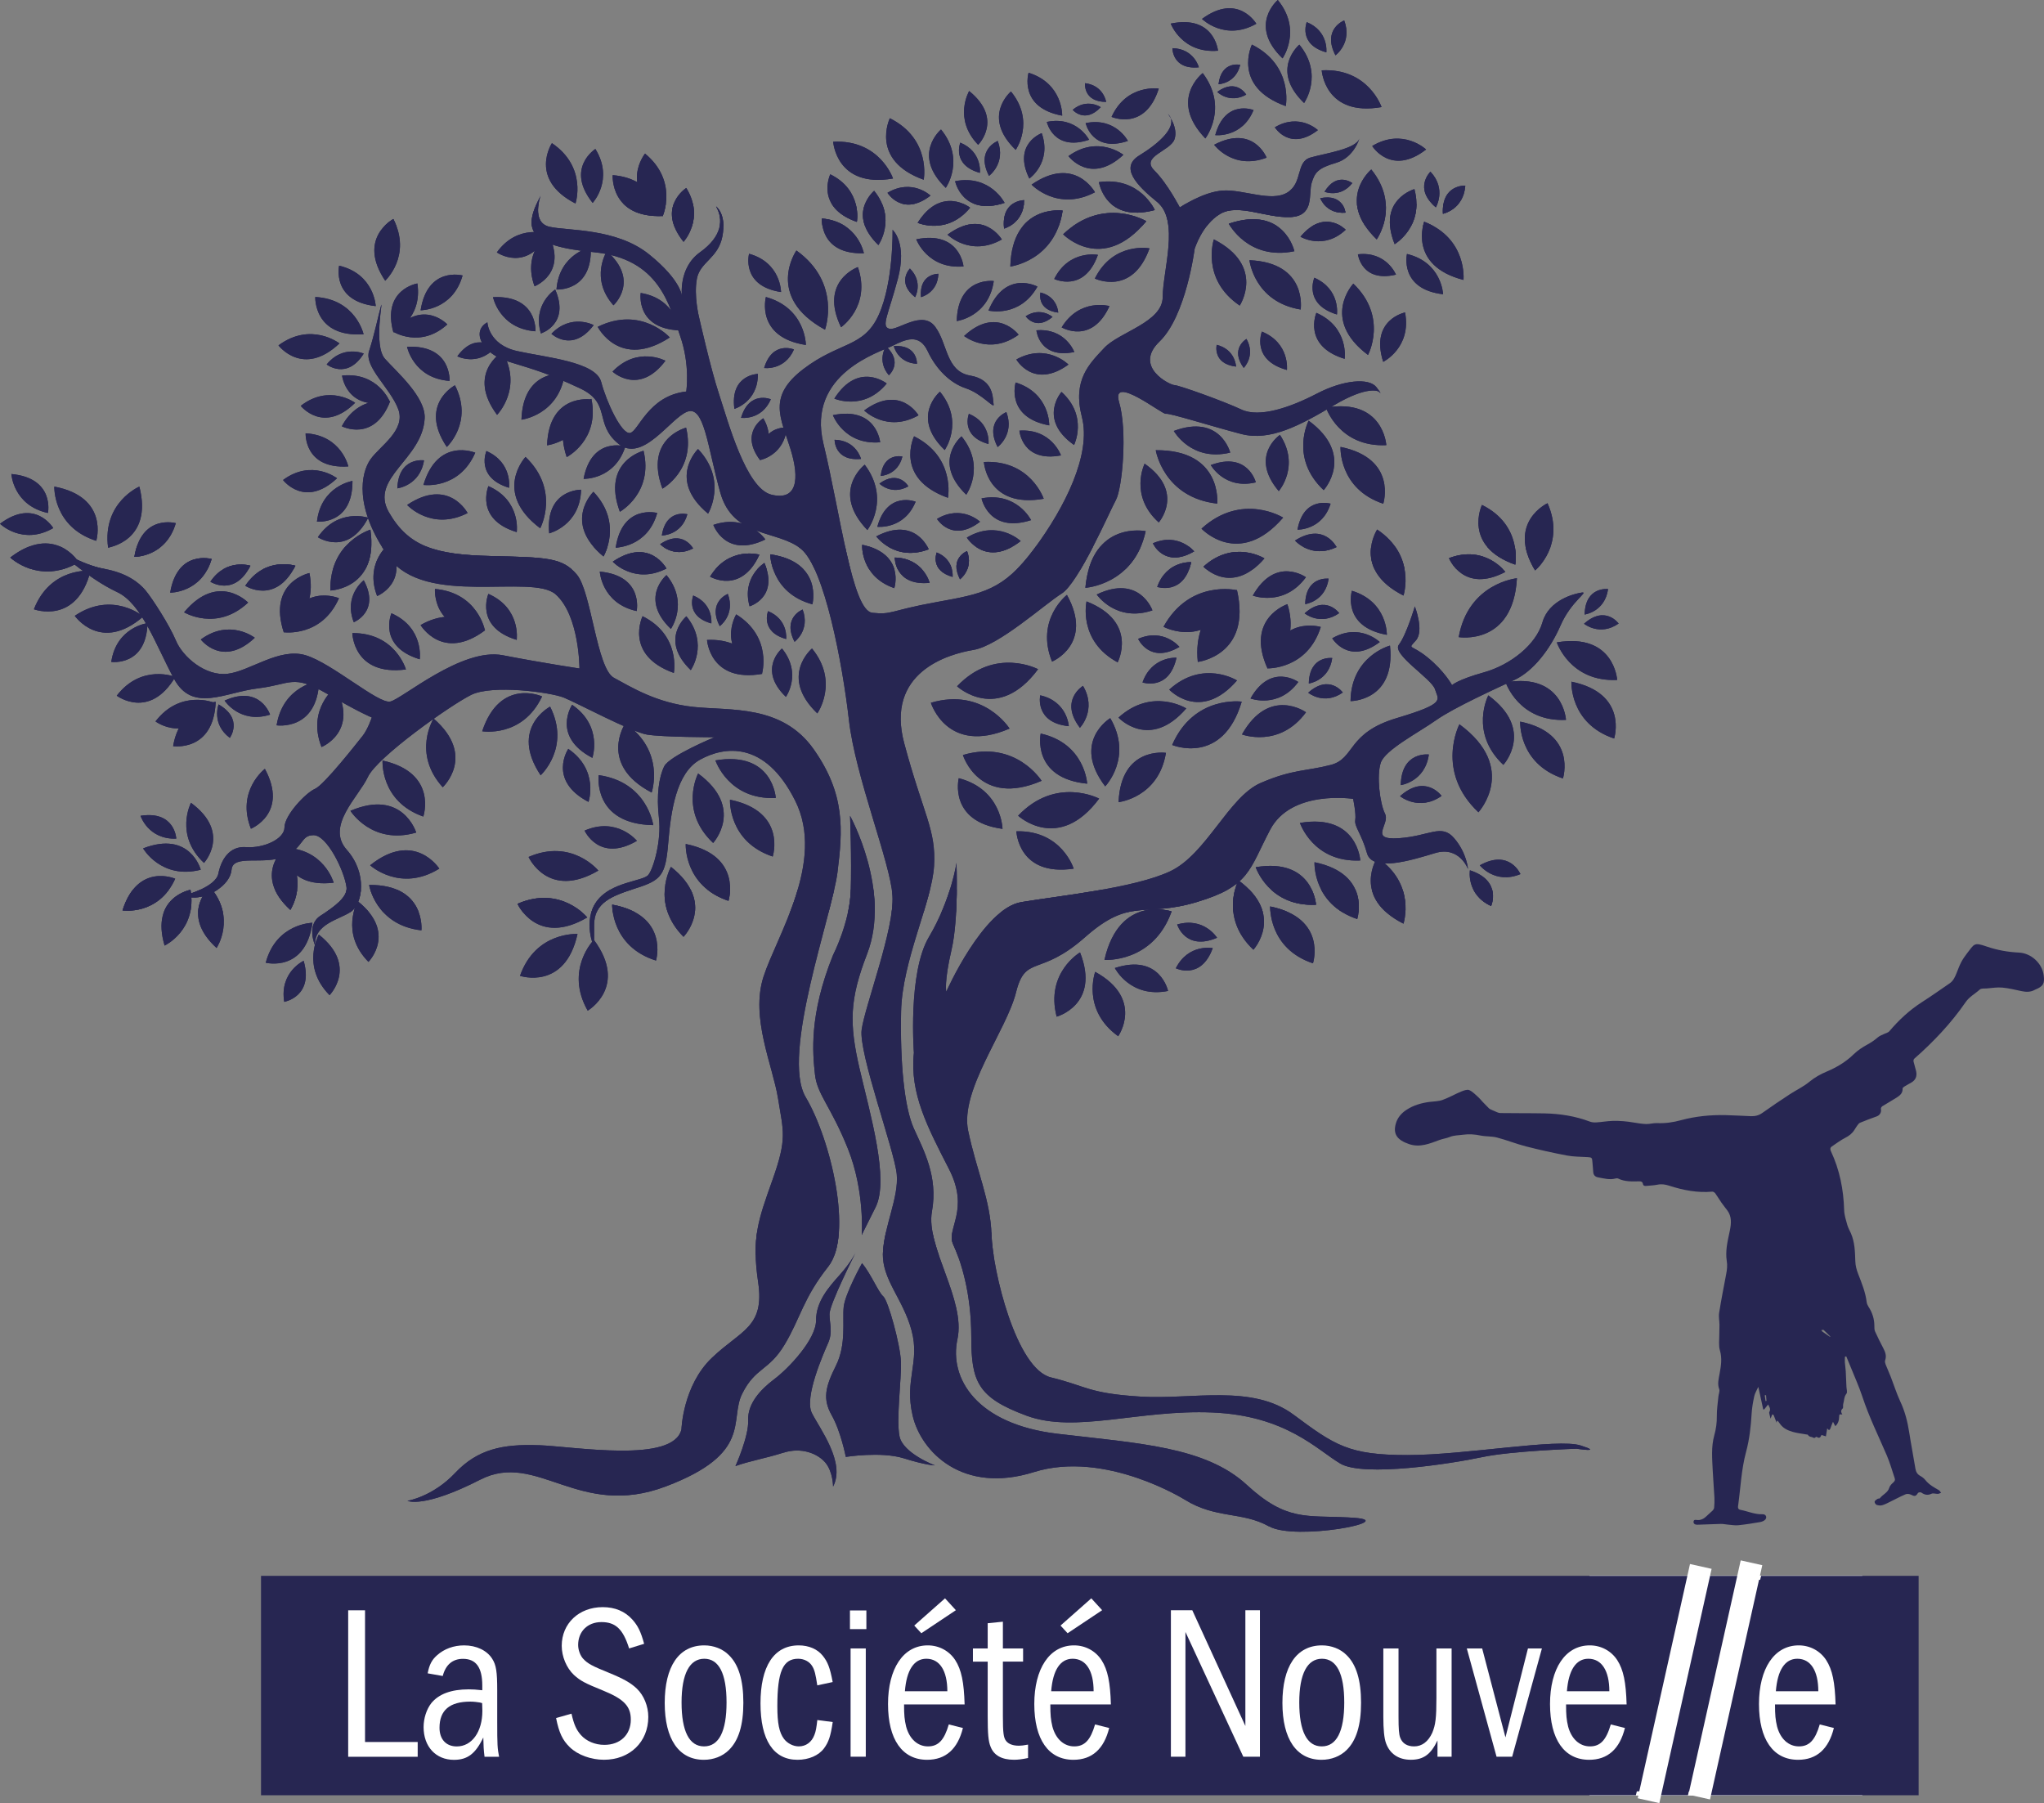 <?xml version="1.0" encoding="UTF-8" standalone="no"?>
<svg
   id="a"
   viewBox="0 0 481.665 424.85"
   version="1.1"
   sodipodi:docname="Logo #191558.svg"
   width="481.665"
   height="424.85"
   inkscape:version="1.1 (c68e22c387, 2021-05-23)"
   xmlns:inkscape="http://www.inkscape.org/namespaces/inkscape"
   xmlns:sodipodi="http://sodipodi.sourceforge.net/DTD/sodipodi-0.dtd"
   xmlns="http://www.w3.org/2000/svg"
   xmlns:svg="http://www.w3.org/2000/svg">
  <rect x="0" y="0" width="481.665" height="424.85" fill="#808080" stroke="none"/>
  <sodipodi:namedview
     id="namedview80"
     pagecolor="#ffffff"
     bordercolor="#666666"
     borderopacity="1.0"
     inkscape:pageshadow="2"
     inkscape:pageopacity="0.0"
     inkscape:pagecheckerboard="0"
     showgrid="false"
     inkscape:zoom="1.7741266"
     inkscape:cx="204.32589"
     inkscape:cy="196.43469"
     inkscape:window-width="1920"
     inkscape:window-height="1001"
     inkscape:window-x="-9"
     inkscape:window-y="-9"
     inkscape:window-maximized="1"
     inkscape:current-layer="a" />
  <defs
     id="defs7">
    <style
       id="style2">.c{fill:#fff;}.d{fill:#272652;}.e{clip-path:url(#b);}</style>
    <clipPath
       id="b">
      <path
         class="d"
         d="m 275.3,220.84 c -11.12,0.52 -14.22,-8.85 -14.22,-8.85 13.56,-2.29 14.22,8.85 14.22,8.85 z m -10.79,0.41 c 0,0 -0.49,9.86 10.07,13.39 0,0 3.41,-10.63 -10.07,-13.39 z m -10.43,10.43 c 0,0 -0.49,9.86 10.07,13.39 0,0 3.41,-10.63 -10.07,-13.39 z m -3.48,5.39 c 0,0 -4.88,8.59 2.96,16.49 0,0 7.83,-7.96 -2.96,-16.49 z m 6.4,-22 c 0,0 -4.57,8.75 3.54,16.37 0,0 7.54,-8.23 -3.54,-16.37 z m 131.39,22.08 c 0,0 3.11,9.37 14.22,8.85 0,0 -0.66,-11.14 -14.22,-8.85 z m 3.43,9.26 c 0,0 -0.49,9.86 10.07,13.39 0,0 3.41,-10.63 -10.07,-13.39 z m 67.53,-62.23 c 0,0 3.11,9.37 14.22,8.85 0,0 -0.66,-11.14 -14.22,-8.85 z m 3.44,9.26 c 0,0 -0.49,9.86 10.07,13.39 0,0 3.41,-10.63 -10.07,-13.39 z m -63.97,33.28 c 0,0 3.11,9.37 14.22,8.85 0,0 -0.66,-11.14 -14.22,-8.85 z m 3.43,9.26 c 0,0 -0.49,9.86 10.07,13.39 0,0 3.41,-10.63 -10.07,-13.39 z m -17.94,4.25 c 0,0 -4.57,8.75 3.54,16.37 0,0 7.54,-8.23 -3.54,-16.37 z m 62.98,-46.64 c 0,0 3.11,9.38 14.22,8.85 0,0 -0.66,-11.14 -14.22,-8.85 z m 3.43,9.26 c 0,0 -0.49,9.86 10.07,13.39 0,0 3.41,-10.63 -10.07,-13.39 z m -7.51,-6.18 c 0,0 -4.57,8.75 3.54,16.37 0,0 7.54,-8.23 -3.54,-16.37 z m -6.81,6.81 c 0,0 -5.79,11.08 4.48,20.73 0,0 9.55,-10.42 -4.48,-20.73 z m -31.45,-74.62 c 0,0 3.11,9.37 14.22,8.85 0,0 -0.66,-11.14 -14.22,-8.85 z m 3.43,9.26 c 0,0 -0.49,9.86 10.07,13.39 0,0 3.41,-10.63 -10.07,-13.39 z m -7.51,-6.18 c 0,0 -4.57,8.75 3.54,16.37 0,0 7.54,-8.23 -3.54,-16.37 z M 382.06,85.53 c 0,0 4.56,8.76 15.45,6.48 0,0 -2.42,-10.9 -15.45,-6.48 z m 4.86,8.6 c 0,0 1.08,9.82 12.07,11.62 0,0 1.68,-11.04 -12.07,-11.62 z m -8.39,-4.91 c 0,0 -3.12,9.37 6.1,15.6 0,0 6.14,-9.32 -6.1,-15.6 z m -89.43,37.52 c 0,0 6.94,3.04 12.34,-3.56 0,0 -6.69,-5.34 -12.34,3.56 z m 7.03,2.8 c 0,0 5.37,5.34 12.8,1.14 0,0 -4.31,-7.4 -12.8,-1.14 z m -7.37,1.1 c 0,0 2.64,7.1 11.14,6.39 0,0 -0.82,-8.52 -11.14,-6.39 z m 7.3,-38.15 c 0,0 -1.39,-7.44 -9.89,-8.19 0,0 -0.64,8.53 9.89,8.19 z m -1.65,-7.39 c 0,0 1.39,-7.44 -6.27,-11.21 0,0 -3.68,7.73 6.27,11.21 z m 5.07,5.47 c 0,0 4.37,-6.18 -1,-12.8 0,0 -6.58,5.47 1,12.8 z m 9.26,-5.25 c 0,0 6.93,3.04 12.34,-3.56 0,0 -6.69,-5.34 -12.34,3.56 z m 7.03,2.79 c 0,0 5.37,5.34 12.8,1.14 0,0 -4.31,-7.4 -12.8,-1.14 z m -7.37,1.1 c 0,0 2.64,7.1 11.14,6.39 0,0 -0.82,-8.52 -11.14,-6.39 z m 9.55,19.26 c 0,0 7.51,-0.99 8.72,-9.43 0,0 -8.49,-1.11 -8.72,9.43 z m 7.47,-2.47 c 0,0 7.36,1.79 11.54,-5.65 0,0 -7.51,-4.1 -11.54,5.65 z m -5.74,5.99 c 0,0 5.93,4.71 12.84,-0.3 0,0 -5.11,-6.87 -12.84,0.3 z m 22.83,28.13 c 0,0 -2.24,-6.34 -9.8,-5.83 0,0 0.6,7.57 9.8,5.83 z m -2.77,-7.07 c 0,0 0.22,-7.57 -7.92,-10.11 0,0 -2.45,8.2 7.92,10.11 z m 5.85,4.62 c 0,0 3.37,-6.78 -2.96,-12.5 0,0 -5.66,6.42 2.96,12.5 z M 235.5,92.01 c 0,0 -4.11,6.36 1.55,12.75 0,0 6.34,-5.75 -1.55,-12.75 z m -13.88,-4.19 c 0,0 -6.13,4.45 -3.16,12.45 0,0 7.99,-3.07 3.16,-12.45 z m 0.05,0.15 c 0,0 -7.11,-2.6 -12.1,4.32 0,0 7,4.92 12.1,-4.32 z m -36.48,23.17 c 0,0 6.91,-3.09 5.66,-11.53 0,0 -8.45,1.36 -5.66,11.53 z m 6.42,-5.21 c 0,0 7.57,0.01 9.89,-8.2 0,0 -8.26,-2.22 -9.89,8.2 z m -10.58,-0.98 c 0,0 -0.31,-7.56 -8.62,-9.53 0,0 -1.87,8.35 8.62,9.53 z m 4.14,6.04 c 0,0 6.42,4.02 12.73,-1.73 0,0 -5.84,-6.26 -12.73,1.73 z m -0.73,16.36 c 0,0 -7.4,-1.62 -11.4,5.91 0,0 7.6,3.93 11.4,-5.91 z m -8.26,0.38 c 0,0 -6.08,-4.51 -12.82,0.72 0,0 5.33,6.7 12.82,-0.72 z m 8.18,-0.25 c 0,0 -2.77,-7.04 -11.26,-6.17 0,0 0.97,8.5 11.26,6.17 z m 4.05,-12.95 c 0,0 1.5,7.42 10.02,8.04 0,0 0.52,-8.54 -10.02,-8.04 z m 20.26,-11.69 c 0,0 1.5,7.42 10.01,8.04 0,0 0.52,-8.54 -10.01,-8.04 z M 231.7,91.06 c 0,0 -7.42,1.48 -8.08,9.98 0,0 8.54,0.55 8.08,-9.98 z m 5.05,154.91 c 0,0 -0.29,9.87 10.33,13.18 0,0 3.2,-10.7 -10.33,-13.18 z m -4.31,8.3 c 0,0 -6.96,7.01 -1.46,16.69 0,0 9.64,-5.63 1.46,-16.69 z m -3.86,-1.38 c 0,0 -9.86,-0.64 -13.55,9.86 0,0 10.58,3.57 13.55,-9.86 z m 2.3,-3.9 c 0,0 -6.24,-7.66 -16.44,-3.21 0,0 4.58,10.18 16.44,3.21 z m 2.61,-11.04 c 0,0 -6.24,-7.66 -16.44,-3.21 0,0 4.58,10.18 16.44,3.21 z m 9.09,-7.01 c 0,0 -4.68,-5.74 -12.33,-2.41 0,0 3.44,7.63 12.33,2.41 z m 3.85,-3.7 c 0,0 -1.38,-10.19 -12.87,-11.78 0,0 -1.46,11.54 12.87,11.78 z m -0.38,-7.68 c 0,0 3.33,-9.73 -6.22,-16.3 0,0 -6.47,9.66 6.22,16.3 z m -13.97,-8.17 c 0,0 2.56,-7.47 -4.77,-12.5 0,0 -4.96,7.41 4.77,12.5 z m -0.91,10.38 c 0,0 2.56,-7.47 -4.77,-12.5 0,0 -4.96,7.41 4.77,12.5 z m -11.28,-6.28 c 0,0 7.11,-6.49 2.23,-16.17 0,0 -9.65,5.01 -2.23,16.17 z m -13.77,-10.37 c 0,0 9.49,1.61 14.11,-8.2 0,0 -9.89,-4.52 -14.11,8.2 z m -11.45,-2.99 c 0,0 -5.13,8.14 2.15,16.18 0,0 7.98,-7.39 -2.15,-16.18 z m -12.03,9.89 c 0,0 -0.63,9.6 9.6,13.2 0,0 3.49,-10.3 -9.6,-13.2 z m -7.57,11.85 c 0,0 5.09,8.17 15.5,5.12 0,0 -3.18,-10.4 -15.5,-5.12 z m 4.64,12.83 c 0,0 7.09,6.51 16.3,0.79 0,0 -5.84,-9.17 -16.3,-0.79 z m -0.24,4.63 c 0,0 1.55,9.5 12.33,10.7 0,0 1.08,-10.82 -12.33,-10.7 z m -2.68,3.86 c 0,0 -4.24,7.42 2.53,14.27 0,0 6.79,-6.87 -2.53,-14.27 z m -9.17,7.84 c 0,0 -4.24,7.42 2.53,14.27 0,0 6.79,-6.87 -2.53,-14.27 z m -3.58,6.18 c 0,0 -5.72,2.65 -4.57,9.67 0,0 7.02,-1.23 4.57,-9.67 z m 2.08,-8.96 c 0,0 -8.54,0.11 -11.01,9.41 0,0 9.36,2.37 11.01,-9.41 z m 5,-9.45 c 0,0 -2.3,-8.23 -11.92,-8.23 0,0 0.11,9.65 11.92,8.23 z m -10.21,6.41 c 0,0 4.73,-7.12 -1.57,-14.4 0,0 -7.23,6.39 1.57,14.4 z m -17.38,8.98 c 0,0 4.73,-7.12 -1.57,-14.4 0,0 -7.23,6.39 1.57,14.4 z m -12.25,-0.57 c 0,0 7.73,-3.65 6.1,-13.14 0,0 -9.5,1.73 -6.1,13.14 z m -9.92,-8.29 c 0,0 8.44,1.31 12.42,-7.46 0,0 -8.83,-3.89 -12.42,7.46 z m 4.85,-14.61 c 0,0 4.26,7.41 13.59,5.03 0,0 -2.49,-9.33 -13.59,-5.03 z m 11.28,-10.74 c 0,0 -3.95,7.57 3.07,14.16 0,0 6.53,-7.11 -3.07,-14.16 z m 17.42,-8 c 0,0 -6.82,5.15 -3.29,14.11 0,0 8.94,-3.64 3.29,-14.11 z m 16.64,-19.25 c 0,0 -6.82,5.15 -3.29,14.11 0,0 8.94,-3.64 3.29,-14.11 z m -3.84,-1.46 c 0,0 -8.49,0.95 -10.04,10.45 0,0 9.55,1.44 10.04,-10.45 z m -24.39,4.91 c 0,0 -8.49,0.95 -10.03,10.45 0,0 9.54,1.44 10.03,-10.45 z m -0.39,0.2 c 0,0 -7.92,-3.21 -13.8,4.42 0,0 7.71,5.81 13.8,-4.42 z m -9.13,-6.06 c 0,0 -7.92,-3.21 -13.8,4.42 0,0 7.71,5.81 13.8,-4.42 z m -6.55,-12.68 c 0,0 -7.32,0.92 -8.54,9.14 0,0 8.25,1.13 8.54,-9.14 z m -0.99,-1.56 c 0,0 -7.26,-6.17 -16.15,-0.16 0,0 6.12,8.85 16.15,0.16 z m -12.42,-10.77 c 0,0 -9.48,-0.93 -13.36,9.07 0,0 10.08,3.78 13.36,-9.07 z m 11.49,-19.84 c 0,0 -8.76,3.73 -7.37,14.37 0,0 10.65,-1.52 7.37,-14.37 z m -20.04,0 c 0,0 -0.35,9.52 9.88,12.78 0,0 3.15,-10.29 -9.88,-12.78 z m -10.37,16.72 c 0,0 6.88,6.58 16.11,1.11 0,0 -5.59,-9.19 -16.11,-1.11 z m -2.43,-7.96 c 0,0 5.3,5.2 12.55,1.02 0,0 -4.27,-7.22 -12.55,-1.02 z m 31.66,7.8 c 0,0 7.42,0.09 9.77,-7.94 0,0 -8.08,-2.26 -9.77,7.94 z m 8.44,8.44 c 0,0 7.42,0.09 9.77,-7.94 0,0 -8.08,-2.26 -9.77,7.94 z m 3.28,4.62 c 0,0 7.7,4.66 15.09,-2.29 0,0 -7.05,-7.33 -15.09,2.29 z m 23.5,4.76 c 0,0 8.03,-4.06 6.04,-14.01 0,0 -9.95,2.1 -6.04,14.01 z m 28.78,8.71 c 0,0 -2.48,-8.65 -12.63,-8.57 0,0 0.19,10.17 12.63,8.57 z m -28.77,-8.77 c 0,0 8.91,1.27 12.99,-8.02 0,0 -9.36,-3.98 -12.99,8.02 z m 47.43,-0.47 c 0,0 -6.43,-6.3 -15.21,-1.22 0,0 5.18,8.75 15.21,1.22 z m -0.06,0 c 0,0 -1.65,-8.84 -11.76,-9.73 0,0 -0.77,10.14 11.76,9.73 z m -15.35,6.84 c 0,0 1.07,-7.43 -6.67,-10.84 0,0 -3.33,7.8 6.67,10.84 z m 22.85,-4.57 c 0,0 1.07,-7.43 -6.67,-10.84 0,0 -3.33,7.8 6.67,10.84 z m 37.03,7.79 c 0,0 1.71,-8.83 -7.37,-13.37 0,0 -4.44,9.15 7.37,13.37 z m 20.83,0.22 c 0,0 -2.88,-8.53 -13.01,-7.99 0,0 0.66,10.15 13.01,7.99 z m -0.06,-0.02 c 0,0 2.54,-8.63 -6.07,-14 0,0 -5.28,8.69 6.07,14 z m -16.78,-0.86 c 0,0 4.32,-6.14 -1.03,-12.69 0,0 -6.5,5.44 1.03,12.69 z m 22.42,6.3 c 0,0 3.88,-5.51 -0.93,-11.4 0,0 -5.85,4.89 0.93,11.4 z m 7.4,3.89 c 0,0 5.21,-7.39 -1.25,-15.29 0,0 -7.84,6.56 1.25,15.29 z m -34.51,-19.9 c 0,0 4.32,-6.14 -1.03,-12.69 0,0 -6.51,5.44 1.03,12.69 z M 228.1,80.77 c 0,0 2.85,-8.53 -5.55,-14.22 0,0 -5.6,8.49 5.55,14.22 z m 20.62,2.95 c 0,0 -1.73,-8.83 -11.85,-9.63 0,0 -0.68,10.15 11.85,9.63 z m -0.05,-0.03 c 0,0 3.65,-8.22 -4.18,-14.68 0,0 -6.38,7.92 4.18,14.68 z m -16.52,-3.06 c 0,0 5.09,-5.51 0.64,-12.71 0,0 -7.16,4.54 -0.64,12.71 z m 21.42,9.18 c 0,0 5.09,-5.51 0.64,-12.71 0,0 -7.17,4.54 -0.64,12.71 z m -39.31,68.39 c 0,0 1.07,-7.43 -6.67,-10.84 0,0 -3.33,7.8 6.67,10.84 z m -1.82,-10.45 c 0,0 0.86,-5.93 -5.33,-8.66 0,0 -2.66,6.23 5.33,8.66 z m 9.47,10.74 c 0,0 7.28,-1.82 7.51,-10.28 0,0 -8.48,-0.13 -7.51,10.28 z m 11.92,9.01 c 0,0 0.43,7.49 8.69,9.3 0,0 1.72,-8.31 -8.69,-9.3 z m 3.07,-2.33 c 0,0 5.11,5.5 12.63,1.61 0,0 -3.98,-7.49 -12.63,-1.61 z m 0.68,-3.33 c 0,0 7.5,0 9.78,-8.15 0,0 -8.19,-2.19 -9.78,8.15 z m 10.46,-0.79 c 0,0 3.14,3.38 7.77,0.99 0,0 -2.45,-4.61 -7.77,-0.99 z m 0.41,-2.05 c 0,0 4.62,0 6.02,-5.01 0,0 -5.04,-1.35 -6.02,5.01 z m 13.65,21.36 c 0,0 3.73,-2.72 1.9,-7.6 0,0 -4.87,1.89 -1.9,7.6 z m -1.98,-0.65 c 0,0 0.55,-4.58 -4.27,-6.57 0,0 -1.93,4.85 4.27,6.57 z m 5.43,-50.55 c 0,0 5.61,-1.64 5.53,-8.24 0,0 -6.61,0.16 -5.53,8.24 z m 6.07,12.1 c 0,0 4.07,-4.2 0.74,-9.89 0,0 -5.67,3.4 -0.74,9.89 z m 0,-0.04 c 0,0 5.74,-1.1 6.28,-7.68 0,0 -6.59,-0.47 -6.28,7.68 z m -4.5,-9.95 c 0,0 4.83,0.67 7.02,-4.37 0,0 -5.08,-2.14 -7.02,4.37 z m 5.44,-11.74 c 0,0 4.83,0.67 7.03,-4.37 0,0 -5.08,-2.14 -7.03,4.37 z m 46.15,49.8 c 0,0 3.27,-2.38 1.67,-6.66 0,0 -4.27,1.65 -1.67,6.66 z m -1.74,-0.57 c 0,0 0.48,-4.02 -3.74,-5.76 0,0 -1.7,4.25 3.74,5.76 z m -17.25,-21.99 c 0,0 2.85,2.87 6.83,0.64 0,0 -2.28,-3.97 -6.83,-0.64 z m 0.3,-1.81 c 0,0 4.04,-0.13 5.12,-4.57 0,0 -4.45,-1.03 -5.12,4.57 z m 1.26,-30.55 c 0,0 -2.28,3.34 0.67,6.83 0,0 3.46,-2.99 -0.67,-6.83 z m 1.83,-0.04 c 0,0 0.9,3.95 5.46,4.17 0,0 0.17,-4.57 -5.46,-4.17 z m 6.4,-11.54 c 0,0 3.94,-0.93 4.11,-5.49 0,0 -4.57,-0.13 -4.11,5.49 z m -1.38,0.02 c 0,0 2,-3.52 -1.22,-6.76 0,0 -3.21,3.26 1.22,6.76 z m 7.74,47.26 c 0,0 1.85,-9.57 -7.98,-14.49 0,0 -4.81,9.91 7.98,14.49 z m 22.57,0.23 c 0,0 -3.11,-9.24 -14.1,-8.66 0,0 0.71,11 14.1,8.66 z m -18.25,-0.96 c 0,0 4.68,-6.65 -1.12,-13.75 0,0 -7.05,5.9 1.12,13.75 z m -5.08,-10.52 c 0,0 4.68,-6.65 -1.12,-13.75 0,0 -7.05,5.9 1.12,13.75 z m 12.47,-0.71 c 0,0 4.04,-2.95 2.06,-8.23 0,0 -5.27,2.04 -2.06,8.23 z m -2.15,-0.71 c 0,0 0.59,-4.97 -4.62,-7.12 0,0 -2.1,5.25 4.62,7.12 z M 357.22,69.3 c 0,0 -5.98,-4.75 -12.95,0.3 0,0 5.15,6.93 12.95,-0.3 z m 8.33,-15.6 c 0,0 -7.55,-1.18 -11.12,6.66 0,0 7.9,3.49 11.12,-6.66 z m -7.27,12.33 c 0,0 -2.92,-5.66 -9.96,-4.2 0,0 1.55,7.03 9.96,4.2 z m -9.15,-0.28 c 0,0 -2.92,-5.66 -9.96,-4.2 0,0 1.54,7.03 9.96,4.2 z m 4.02,-8.92 c 0,0 -0.59,-3.88 -4.97,-4.41 0,0 -0.49,4.4 4.97,4.41 z m -1.27,1.24 c 0,0 -3.24,-2.21 -6.62,0.63 0,0 2.89,3.36 6.62,-0.63 z m -7.61,60.65 c 0,0 -5.11,-5.18 -12.28,-1.2 0,0 4.07,7.14 12.28,1.2 z m 9.67,-13.78 c 0,0 -7,-1.98 -11.27,5.02 0,0 7.07,4.2 11.27,-5.02 z m -8.29,10.82 c 0,0 -2.11,-5.69 -8.93,-5.11 0,0 0.65,6.82 8.93,5.11 z m -3.79,-9.28 c 0,0 -0.11,-3.73 -4.19,-4.74 0,0 -0.97,4.11 4.19,4.74 z m -1.34,1.02 c 0,0 -2.81,-2.46 -6.33,-0.16 0,0 2.35,3.51 6.33,0.16 z m -60.79,76.54 c 0,0 3.73,-2.72 1.9,-7.6 0,0 -4.87,1.89 -1.9,7.6 z m -1.98,-0.65 c 0,0 0.55,-4.58 -4.27,-6.57 0,0 -1.93,4.85 4.27,6.57 z M 234.7,163.92 c 0,0 4.68,-7.79 -2.37,-15.23 0,0 -7.38,7.15 2.37,15.23 z m -60.13,-21.2 c 0,0 -1.61,-7.33 -10.06,-7.8 0,0 -0.38,8.47 10.06,7.8 z m -2.66,2.79 c 0,0 -5.92,-4.62 -12.72,0.41 0,0 5.12,6.77 12.72,-0.41 z m -19.38,37.58 c 0,0 -5.92,-4.62 -12.72,0.41 0,0 5.12,6.77 12.72,-0.41 z m 23.02,-36.95 c 0,0 -7.41,1.18 -8.37,9.59 0,0 8.44,0.86 8.37,-9.59 z m 83.8,7.71 c 0,0 4.68,-7.79 -2.37,-15.23 0,0 -7.38,7.15 2.37,15.23 z m -10.76,-5.89 c 0,0 7.95,-4.4 5.58,-14.37 0,0 -9.96,2.49 -5.58,14.37 z m -10.03,5.44 c 0,0 7.95,-4.4 5.58,-14.37 0,0 -9.97,2.49 -5.58,14.37 z m -8.55,-7.75 c 0,0 7.34,0.26 9.85,-7.64 0,0 -7.94,-2.42 -9.85,7.64 z m -3.98,-5.13 c 0,0 7.81,-4 5.83,-13.71 0,0 -9.7,2.1 -5.83,13.71 z m -4.62,-2.77 c 0,0 8.72,-1.04 10.23,-10.82 0,0 -9.82,-1.41 -10.23,10.82 z m -6.04,-6.04 c 0,0 8.72,-1.04 10.23,-10.82 0,0 -9.82,-1.41 -10.23,10.82 z m -5.75,-1.14 c 0,0 6.18,-6.24 1.27,-14.84 0,0 -8.56,5.02 -1.27,14.84 z m -9.36,-13.8 c 0,0 4.73,2.46 8.83,-1.94 0,0 -4.45,-4.06 -8.83,1.94 z m -7.99,30.31 c 0,0 8.39,1.18 12.21,-7.59 0,0 -8.83,-3.73 -12.21,7.59 z m -3.84,4.72 c 0,0 5.73,6.25 14.25,1.91 0,0 -4.44,-8.49 -14.25,-1.91 z m -2.31,-3.92 c 0,0 5.33,-0.61 6.29,-6.59 0,0 -6,-0.89 -6.29,6.59 z m -13.64,-34.14 c 0,0 -6.68,-5.22 -14.37,0.46 0,0 5.78,7.65 14.37,-0.46 z m 5.69,-2.16 c 0,0 -1.84,-8.27 -11.39,-8.78 0,0 -0.4,9.57 11.39,8.78 z m 0.04,4.55 c 0,0 -4.92,-2.14 -8.74,2.56 0,0 4.76,3.77 8.74,-2.56 z m 19.57,22 c 0,0 6.35,-5.85 1.92,-14.53 0,0 -8.64,4.54 -1.92,14.53 z M 183.26,98.96 c 0,0 6.35,-5.85 1.92,-14.53 0,0 -8.64,4.54 -1.92,14.53 z m 36.53,58.33 c 0,0 4.78,-8.92 -3.46,-16.81 0,0 -7.82,8.35 3.46,16.81 z M 95.17,144.51 c 0,0 0.44,7.41 8.62,9.18 0,0 1.68,-8.22 -8.62,-9.18 z M 144,198.8 c 0,0 -1.77,4.57 2.65,7.88 0,0 3.27,-4.47 -2.65,-7.88 z m 1.42,-0.9 c 0,0 3.6,5.54 10.71,3.31 0,0 -2.32,-7.1 -10.71,-3.31 z m -19.81,27.14 c 0,0 1.78,5.61 8.42,5.38 0,0 -0.31,-6.65 -8.42,-5.38 z m 58.7,-64.17 c 0,0 -6.01,4.5 -2.95,12.39 0,0 7.87,-3.16 2.95,-12.39 z m -6.1,8.67 c 0,0 -4.8,3.59 -2.35,9.89 0,0 6.29,-2.52 2.35,-9.89 z m -16.11,-3.42 c 0,0 -7.13,-2.33 -11.82,4.72 0,0 7.11,4.62 11.82,-4.72 z m -10.6,0 c 0,0 -5.7,-1.86 -9.44,3.77 0,0 5.68,3.69 9.44,-3.77 z m 27.76,-11.31 c 0,0 -7.11,-2.4 -11.87,4.59 0,0 7.06,4.7 11.87,-4.59 z m 0.52,2.81 c 0,0 -9.69,2.93 -9.44,14.34 0,0 11.43,-0.38 9.44,-14.34 z m 69.52,-39.8 c 0,0 -6.61,-3.55 -12.47,2.56 0,0 6.19,5.8 12.47,-2.56 z m -16.91,-8.4 c 0,0 -5.28,-2.83 -9.96,2.05 0,0 4.94,4.63 9.96,-2.05 z m 20.26,1.25 c 0,0 -0.83,-7.46 -9.18,-8.82 0,0 -1.27,8.39 9.18,8.82 z m -2.33,1.66 c 0,0 -6.75,-7.54 -16.98,-2.5 0,0 5.17,10.2 16.98,2.5 z m 82.7,47.98 c 0,0 -5.44,-5.17 -12.7,-0.82 0,0 4.44,7.23 12.7,0.82 z m -9.58,-4.56 c 0,0 -4.35,-4.13 -10.15,-0.66 0,0 3.54,5.77 10.15,0.66 z m -11.87,14.4 c 0,0 -1.48,-5.81 -8.23,-5.96 0,0 -0.08,6.77 8.23,5.96 z m -16.18,-29.2 c 0,0 -1.12,-4.39 -6.23,-4.51 0,0 -0.06,5.12 6.23,4.51 z m 40.07,14.42 c 0,0 -3.35,-6.73 -11.67,-5.12 0,0 1.7,8.32 11.67,5.12 z M 320.87,54.27 c 0,0 -3.82,6.54 2.12,12.67 0,0 6.07,-6.03 -2.12,-12.67 z m 21.92,5.8 c 0,0 0.22,-7.57 -7.92,-10.11 0,0 -2.45,8.2 7.92,10.11 z m -32.63,15.1 c 0,0 1.85,-9.57 -7.98,-14.49 0,0 -4.81,9.91 7.98,14.49 z m -7.23,-0.29 c 0,0 -3.11,-9.24 -14.1,-8.66 0,0 0.71,11 14.1,8.66 z m 12.43,2.2 c 0,0 4.68,-6.65 -1.12,-13.75 0,0 -7.05,5.9 1.12,13.75 z m 16.48,-8.95 c 0,0 4.68,-6.65 -1.12,-13.75 0,0 -7.05,5.9 1.12,13.75 z m -6.29,6.13 c 0,0 4.04,-2.95 2.06,-8.23 0,0 -5.27,2.04 -2.06,8.23 z m -2.15,-0.71 c 0,0 0.59,-4.97 -4.62,-7.12 0,0 -2.1,5.25 4.62,7.12 z m -11.63,5.36 c 0,0 -4.35,-4.13 -10.15,-0.66 0,0 3.54,5.77 10.15,0.66 z m 17.46,1.72 c 0,0 -3.35,-6.73 -11.67,-5.12 0,0 1.7,8.32 11.67,5.12 z m 1.34,14.99 c 0,0 10.56,-1.31 12.33,-13.18 0,0 -11.91,-1.64 -12.33,13.18 z m 5.01,-19.3 c 0,0 6.08,6.46 14.94,1.8 0,0 -4.77,-8.82 -14.94,-1.8 z m -0.53,-1.43 c 0,0 5.36,-3.75 2.92,-10.7 0,0 -6.94,2.53 -2.92,10.7 z m -5.95,11.8 c 0,0 4.68,-1.25 4.74,-6.72 0,0 -5.48,0 -4.74,6.72 z m 34.27,4.65 c 0,0 -8.52,-1.64 -12.88,7.11 0,0 8.82,4.27 12.88,-7.11 z m -12.16,1.53 c 0,0 -6.8,-1.31 -10.29,5.68 0,0 7.05,3.41 10.29,-5.68 z m 13.4,-10.56 c 0,0 -3.47,-7.95 -13.16,-6.58 0,0 1.48,9.69 13.16,6.58 z m -2,2.63 c 0,0 -10.03,-6.01 -19.6,3.08 0,0 9.21,9.48 19.6,-3.08 z m -80.22,29.16 c 0,0 0,-8.67 -9.42,-11.3 0,0 -2.52,9.47 9.42,11.3 z m -5.85,-12.47 c 0,0 0,-6.93 -7.53,-9.02 0,0 -2.01,7.57 7.53,9.02 z m 14.14,8.29 c 0,0 7.15,-4.92 3.97,-14.17 0,0 -9.24,3.29 -3.97,14.17 z m -3.78,0.58 c 0,0 3.99,-10.99 -6.74,-18.66 0,0 -7.56,10.85 6.74,18.66 z m 82.2,23.86 c 0,0 4.09,7.32 13.29,5.1 0,0 -2.34,-9.19 -13.29,-5.1 z m 8.71,8.04 c 0,0 3.27,5.85 10.61,4.07 0,0 -1.87,-7.34 -10.61,-4.07 z m -15.59,-0.33 c 0,0 -3.72,7.52 3.33,13.84 0,0 6.25,-7.13 -3.33,-13.84 z m 2.62,-3.17 c 0,0 1.81,11.17 14.49,12.58 0,0 1.27,-12.72 -14.49,-12.58 z m 20.26,59.24 c 0,0 -11.27,-1.57 -16.39,10.21 0,0 11.86,4.99 16.39,-10.21 z m -1.13,-26.33 c 0,0 -10.58,4.2 -9.22,16.97 0,0 12.78,-1.51 9.22,-16.97 z m -0.02,0.07 c 0,0 -11.08,-2.62 -17.28,8.62 0,0 11.34,6.09 17.28,-8.62 z m 0.04,21.27 c 0,0 -8.04,-5.05 -15.97,2.16 0,0 7.31,7.85 15.97,-2.16 z m 6.45,-28.76 c 0,0 -7.23,-4.54 -14.35,1.94 0,0 6.57,7.06 14.35,-1.94 z m 4.42,-9.61 c 0,0 -9.7,-6.08 -19.24,2.6 0,0 8.82,9.47 19.24,-2.6 z m -22.83,44.96 c 0,0 -8.04,-5.05 -15.97,2.16 0,0 7.32,7.86 15.97,-2.16 z m -26.53,37.75 c 0,0 -2.79,-9.08 -13.5,-8.8 0,0 0.41,10.73 13.5,8.8 z m 10.58,-15.67 c 0,0 9.44,-1.04 11.16,-11.61 0,0 -10.61,-1.61 -11.16,11.61 z m -3.15,-3.72 c 0,0 6.6,-6.83 1.19,-16.07 0,0 -9.2,5.53 -1.19,16.07 z m -4.25,-0.63 c 0,0 -0.5,-9.48 -10.95,-11.81 0,0 -2.22,10.5 10.95,11.81 z m -1.71,-13.17 c 0,0 4.06,-4.2 0.73,-9.88 0,0 -5.66,3.4 -0.73,9.88 z m -2.62,-0.38 c 0,0 -0.31,-5.84 -6.74,-7.27 0,0 -1.37,6.46 6.74,7.27 z m 26.07,-18.68 c 0,0 -3.69,-4.53 -9.73,-1.89 0,0 2.71,6.02 9.73,1.89 z m -0.69,2.55 c 0,0 -5.83,-0.39 -8.01,5.83 0,0 6.25,2.12 8.01,-5.83 z m 4.16,-25.06 c 0,0 -3.69,-4.53 -9.73,-1.9 0,0 2.71,6.02 9.73,1.9 z m -0.69,2.55 c 0,0 -5.83,-0.39 -8.02,5.83 0,0 6.26,2.12 8.02,-5.83 z m -21.7,55.71 c 0,0 -10.16,-5.38 -19.09,4.03 0,0 9.53,8.84 19.09,-4.03 z M 337.11,190.5 c 0,0 -10.16,-5.39 -19.09,4.03 0,0 9.53,8.84 19.09,-4.03 z m -6.72,13.99 c 0,0 -6.1,-9.75 -18.54,-6.08 0,0 3.82,12.43 18.54,6.08 z m 7.55,12.31 c 0,0 -6.09,-9.75 -18.54,-6.08 0,0 3.82,12.43 18.54,6.08 z m -9.21,11.32 c 0,0 -0.16,-9.3 -10.31,-11.94 0,0 -2.53,10.2 10.31,11.94 z m 15.18,-55.13 c 0,0 -7.52,5.8 -3.51,15.72 0,0 9.91,-4.14 3.51,-15.72 z m 4.62,1.54 c 0,0 -2.1,9.26 7.33,14.35 0,0 4.99,-9.5 -7.33,-14.35 z m 2.4,-1.63 c 0,0 4.53,6.65 13.13,3.74 0,0 -3.02,-8.59 -13.13,-3.74 z m -2.68,-1.58 c 0,0 11.48,-0.67 14.22,-13.35 0,0 -12.74,-2.6 -14.22,13.35 z m 42.94,19.04 c 0,0 7.85,-5.11 4.68,-15.18 0,0 -10.06,3.29 -4.68,15.18 z m 0,-0.06 c 0,0 9.36,0.32 12.54,-9.75 0,0 -10.13,-3.07 -12.54,9.75 z m -3.48,-17.14 c 0,0 7.31,2.76 12.52,-4.33 0,0 -7.17,-5.15 -12.52,4.33 z m -0.54,24.24 c 0,0 6.57,2.49 11.26,-3.89 0,0 -6.45,-4.63 -11.26,3.89 z m -2.01,8.47 c 0,0 8.81,3.33 15.09,-5.22 0,0 -8.65,-6.21 -15.09,5.22 z m 14.76,-28.53 c 0,0 3.71,3.05 8.15,-0.05 0,0 -3.16,-4.42 -8.15,0.05 z m 0.14,-2.17 c 0,0 4.77,-0.64 5.52,-6 0,0 -5.39,-0.69 -5.52,6 z m 65.71,4.62 c 0,0 3.71,3.05 8.15,-0.05 0,0 -3.16,-4.42 -8.15,0.05 z m 0.14,-2.17 c 0,0 4.77,-0.64 5.52,-6 0,0 -5.39,-0.69 -5.52,6 z m -43.5,42.8 c 0,0 4.45,3.67 9.79,-0.06 0,0 -3.8,-5.3 -9.79,0.06 z m 0.17,-2.61 c 0,0 5.72,-0.76 6.62,-7.21 0,0 -6.47,-0.83 -6.62,7.21 z m 16.29,20.07 c 0,0 -0.91,5.7 5,8.42 0,0 2.66,-5.96 -5,-8.42 z m 2.34,-1.17 c 0,0 3.55,4.55 9.57,2.07 0,0 -2.55,-6 -9.57,-2.07 z m -40.44,-40.67 c 0,0 3.71,3.06 8.15,-0.05 0,0 -3.16,-4.42 -8.15,0.05 z m 0.14,-2.17 c 0,0 4.77,-0.63 5.52,-6 0,0 -5.39,-0.69 -5.52,6 z m -7.08,-45.33 c 0,0 5.12,-5.89 0.28,-13.25 0,0 -7.32,4.94 -0.28,13.25 z m 25.47,33.86 c 0,0 0.19,-7.81 -8.24,-10.38 0,0 -2.48,8.47 8.24,10.38 z m -1.67,1.7 c 0,0 -4.74,-4.63 -11.2,-0.88 0,0 3.83,6.43 11.2,0.88 z m 2.41,0.84 c 0,0 -9.15,2.41 -9.3,13.08 0,0 10.69,0.03 9.3,-13.08 z m -10.68,-67.57 c 0,0 1.07,-7.43 -6.67,-10.84 0,0 -3.33,7.8 6.67,10.84 z m -1.82,-10.45 c 0,0 0.86,-5.93 -5.33,-8.66 0,0 -2.66,6.23 5.33,8.66 z m 10.9,11.16 c 0,0 6.73,-3.33 5.15,-11.64 0,0 -8.31,1.67 -5.15,11.64 z m -3.58,-1.62 c 0,0 4.78,-8.92 -3.46,-16.81 0,0 -7.82,8.35 3.46,16.81 z M 223.32,101.03 c 0,0 -5.43,3.42 -3.37,10.36 0,0 6.93,-2.15 3.37,-10.36 z m 49.53,58.9 c 0,0 -4.26,-6.18 -12.26,-3.43 0,0 2.85,7.99 12.26,3.43 z m -1.41,3.58 c 0,0 -7.22,-2.05 -11.63,5.18 0,0 7.29,4.34 11.63,-5.18 z m 1.19,1.96 c 0,0 -5.44,3.3 -3.5,10.21 0,0 6.9,-2.02 3.5,-10.21 z m 1.36,-2.04 c 0,0 0.05,9.09 9.94,11.78 0,0 2.59,-9.94 -9.94,-11.78 z m 21.66,-2.26 c 0,0 -0.43,7.49 7.58,10.23 0,0 2.65,-8.06 -7.58,-10.23 z m 3.32,-1.96 c 0,0 4.45,6.05 12.36,3.04 0,0 -3.1,-7.9 -12.36,-3.04 z m 0.26,-2.27 c 0,0 6.32,0.73 9.03,-5.91 0,0 -6.69,-2.64 -9.03,5.91 z M 403.59,79.52 c 0,0 1.41,3.79 5.96,3.41 0,0 -0.44,-4.55 -5.96,-3.41 z M 404.61,78 c 0,0 3.74,1.55 6.55,-2.04 0,0 -3.63,-2.78 -6.55,2.04 z m 12.3,11.24 c 0,0 5.65,-7.95 -1.28,-16.49 0,0 -8.48,7.04 1.28,16.49 z m 20.45,9.54 c 0,0 0.98,-9.7 -9.26,-13.71 0,0 -3.9,10.31 9.26,13.71 z m -16.22,-8.42 c 0,0 7.01,-4.12 4.66,-12.98 0,0 -8.86,2.46 -4.66,12.98 z m 11.37,-7.17 c 0,0 4.9,-1.01 5.28,-6.64 0,0 -5.65,-0.32 -5.28,6.64 z m -1.67,-1.53 c 0,0 2.59,-4.28 -1.27,-8.39 0,0 -4.08,3.92 1.27,8.39 z m -9.39,15.87 c 0,0 -2.25,-5.55 -8.97,-4.79 0,0 0.84,6.72 8.97,4.79 z m 11.1,4.62 c 0,0 -0.27,-7.51 -8.51,-9.49 0,0 -1.89,8.28 8.51,9.49 z M 398.94,88.6 c 0,0 5.45,3.28 10.67,-1.65 0,0 -5,-5.17 -10.67,1.65 z m -13.37,30.91 c 0,0 2.87,-2.85 0.65,-6.83 0,0 -3.97,2.28 -0.65,6.83 z m -1.81,-0.31 c 0,0 -0.13,-4.04 -4.56,-5.13 0,0 -1.04,4.45 4.56,5.13 z m 11.99,0.79 c 0,0 0.74,-6.32 -5.9,-9.04 0,0 -2.65,6.69 5.9,9.04 z m -98.87,37.72 c 0,0 5.54,-7.21 -0.62,-15.4 0,0 -8.14,6.26 0.62,15.4 z M 375.74,37.28 c 0,0 5.37,5.34 12.8,1.14 0,0 -4.31,-7.4 -12.8,-1.14 z m -7.37,1.1 c 0,0 2.64,7.1 11.14,6.39 0,0 -0.82,-8.52 -11.14,-6.39 z m 10.96,16.1 c 0,0 2.85,2.87 6.83,0.64 0,0 -2.28,-3.97 -6.83,-0.64 z m 0.3,-1.81 c 0,0 4.04,-0.13 5.12,-4.57 0,0 -4.45,-1.03 -5.12,4.57 z m 15.85,5.15 c 0,0 1.85,-9.57 -7.98,-14.49 0,0 -4.81,9.91 7.98,14.49 z m 22.57,0.23 c 0,0 -3.11,-9.24 -14.1,-8.66 0,0 0.71,11 14.1,8.66 z M 399.8,57.09 c 0,0 4.68,-6.65 -1.12,-13.75 0,0 -7.05,5.9 1.12,13.75 z m -5.08,-10.52 c 0,0 4.68,-6.65 -1.12,-13.75 0,0 -7.05,5.9 1.12,13.75 z m 12.47,-0.71 c 0,0 4.04,-2.95 2.06,-8.23 0,0 -5.27,2.04 -2.06,8.23 z m -2.15,-0.71 c 0,0 0.6,-4.97 -4.62,-7.12 0,0 -2.1,5.25 4.62,7.12 z m 23.51,22.89 c 0,0 -5.44,-5.17 -12.7,-0.82 0,0 4.44,7.23 12.7,0.82 z m -25.5,-4.56 c 0,0 -4.35,-4.13 -10.15,-0.66 0,0 3.54,5.77 10.15,0.66 z M 375,48.68 c 0,0 -1.12,-4.39 -6.23,-4.51 0,0 -0.06,5.12 6.23,4.51 z m 3.6,18.25 c 0,0 4.45,6.05 12.36,3.04 0,0 -3.1,-7.9 -12.36,-3.04 z m 0.26,-2.27 c 0,0 6.32,0.73 9.03,-5.91 0,0 -6.69,-2.64 -9.03,5.91 z m -2.33,0.78 c 0,0 5.54,-7.21 -0.62,-15.4 0,0 -8.14,6.26 0.62,15.4 z m 2.76,188.34 c 0,0 -3.07,-4.97 -9.4,-3.13 0,0 1.91,6.32 9.4,3.13 z m -1.02,2.44 c 0,0 -5.73,-1.13 -8.7,4.75 0,0 5.93,2.91 8.7,-4.75 z M 347,257.23 c 0,0 -8.21,4.78 -5.51,15.14 0,0 10.36,-2.83 5.51,-15.14 z m 3.57,4.58 c 0,0 -3.28,8.91 5.42,15.17 0,0 6.17,-8.78 -5.42,-15.17 z m 4.63,-0.9 c 0,0 3.64,7.18 12.54,5.4 0,0 -1.89,-8.9 -12.54,-5.4 z m -2.45,-1.92 c 0,0 11.47,0.81 15.83,-11.41 0,0 -12.29,-4.22 -15.83,11.41 z m 70.47,-85.84 c 0,0 3.06,-9.39 -6.21,-15.56 0,0 -6.08,9.37 6.21,15.56 z m 0,77.31 c 0,0 3.06,-9.39 -6.21,-15.56 0,0 -6.08,9.36 6.21,15.56 z m -25.57,-90.27 c 0,0 3.85,4.39 9.79,1.53 0,0 -2.93,-5.92 -9.79,-1.53 z m 0.59,-2.57 c 0,0 5.84,0.17 7.8,-6.12 0,0 -6.33,-1.89 -7.8,6.12 z m 55.99,9.61 c 0,0 7.3,-6.07 2.93,-15.84 0,0 -9.75,4.5 -2.93,15.84 z m -4.67,-1.37 c 0,0 1.75,-9.33 -7.85,-14.07 0,0 -4.63,9.68 7.85,14.07 z m -2.34,1.72 c 0,0 -4.78,-6.48 -13.27,-3.25 0,0 3.34,8.47 13.27,3.25 z m 2.73,1.49 c 0,0 -11.45,1.1 -13.72,13.87 0,0 12.83,2.13 13.72,-13.87 z M 219.37,373.35 c -8.42,-0.31 -14.34,0.93 -19.64,6.55 -5.3,5.61 -11.22,6.55 -11.22,6.55 0,0 3.74,1.87 17.15,-4.99 13.41,-6.86 23.16,9.38 43.74,1.59 20.58,-7.79 14.87,-15.62 17.99,-21.85 3.12,-6.24 6.23,-5.3 9.98,-11.54 3.74,-6.23 4.36,-10.91 10.29,-18.39 5.92,-7.48 0.63,-29.93 -5.3,-39.91 -5.92,-9.98 6.23,-43.02 7.48,-53 1.25,-9.98 1.87,-18.4 -5.61,-29 -7.48,-10.6 -19.64,-9.04 -28.37,-9.98 -8.73,-0.94 -14.65,-4.68 -18.71,-6.86 -4.05,-2.18 -5.3,-20.27 -8.73,-24.32 -3.43,-4.05 -7.17,-4.05 -20.27,-4.37 -13.09,-0.31 -19.33,-2.18 -24.01,-10.29 -4.68,-8.11 7.91,-12.45 8.42,-22.14 0.26,-5.03 -6.55,-10.91 -9.35,-14.03 -2.81,-3.12 -0.31,-14.65 -0.94,-12.47 -0.62,2.18 -1.56,6.86 -2.8,10.6 -1.25,3.74 4.99,8.73 6.86,13.72 1.87,4.99 -4.37,8.73 -6.55,11.85 -2.18,3.12 -4.05,11.22 4.37,23.07 8.42,11.85 33.67,3.74 39.28,8.73 5.61,4.99 5.61,17.46 5.61,17.46 0,0 -8.42,-1.25 -18.08,-3.12 -9.66,-1.87 -23.7,10.29 -26.5,10.91 -2.81,0.62 -13.72,-9.04 -19.95,-10.91 -6.23,-1.87 -13.1,3.74 -18.39,4.37 -5.3,0.62 -10.6,-4.05 -12.16,-7.79 -1.56,-3.74 -5.61,-9.98 -7.17,-11.85 -1.56,-1.87 -4.48,-4.15 -9.77,-5.09 -5.29,-0.94 -11.43,-4.89 -11.43,-4.89 0,0 7.26,6.98 14.5,10.37 5.78,2.7 9.03,12.3 13.39,20.41 4.36,8.11 12.01,3.21 19.81,2.27 7.8,-0.94 8.11,-3.43 16.21,1.25 8.11,4.68 10.6,5.61 10.6,5.61 0,0 -0.94,2.81 -2.18,4.36 -1.25,1.56 -9.04,11.54 -11.22,12.47 -2.18,0.93 -7.17,6.23 -7.17,9.04 0,2.81 -4.99,4.99 -9.04,4.68 -4.05,-0.31 -5.92,3.12 -6.55,6.24 -0.62,3.12 -7.48,4.99 -7.48,4.99 0,0 -2.49,0.31 1.25,0.62 3.74,0.31 9.04,-2.81 9.35,-6.55 0.31,-3.74 7.79,-0.94 12.47,-3.12 4.68,-2.18 3.74,-4.99 6.86,-4.99 3.12,0 7.21,8.28 7.75,12.26 0.3,2.23 -2.68,4.52 -6.11,6.7 -3.43,2.18 -1.33,6.91 -1.33,6.91 -0.07,-5 5.61,-5.92 8.42,-7.79 2.81,-1.87 4.05,-9.04 -0.93,-14.65 -4.99,-5.61 2.81,-12.47 4.99,-17.15 2.18,-4.68 19.33,-16.84 24.32,-19.33 4.99,-2.49 18.71,-0.62 21.82,0.62 3.12,1.25 15.9,8.11 19.64,8.73 3.74,0.62 15.9,0.62 15.9,0.62 0,0 -10.6,4.37 -11.85,6.86 -1.25,2.49 -1.87,6.86 -1.25,12.16 0.62,5.3 -1.25,11.85 -2.49,13.41 -1.25,1.56 -8.73,1.56 -12.16,6.23 -3.43,4.68 -0.62,10.91 -0.62,10.91 v -5.3 c 0,-5.3 4.05,-6.86 9.98,-8.73 5.92,-1.87 6.86,-3.12 7.48,-10.6 0.62,-7.48 1.87,-16.52 7.48,-19.64 5.61,-3.12 15.28,-4.68 22.45,9.67 7.17,14.34 -4.37,31.8 -7.48,41.47 -3.12,9.67 2.18,20.89 3.43,28.68 1.25,7.79 2.18,9.35 -1.25,19.02 -3.43,9.66 -4.99,13.72 -3.43,24.32 1.56,10.6 -4.05,11.22 -10.91,17.77 -6.86,6.55 -7.17,16.84 -7.17,16.84 -1.87,8.11 -25.25,4.05 -33.67,3.74 z m 65.16,-87.4 c 0.5,4.76 3.76,7.52 7.77,17.54 4.01,10.02 3.26,20.3 3.26,20.3 l 3.26,-6.52 c 3.26,-6.52 -1.25,-21.8 -3.76,-32.58 -2.5,-10.78 -2.37,-16.41 1.75,-27.07 5.76,-14.89 -4.01,-32.58 -4.01,-32.58 0,0 0.41,10.17 0.16,17.69 -0.25,7.52 -4.17,15.14 -4.17,15.14 -5.76,14.28 -4.76,23.31 -4.26,28.07 z m 107.01,106.51 c 6.26,3.51 30.83,-1.25 20.05,-2.01 -0.52,-0.04 -1.02,-0.07 -1.51,-0.09 -9.74,-0.5 -14.5,0.91 -23.8,-7.68 -9.77,-9.02 -25.56,-9.77 -44.61,-12.03 -19.05,-2.26 -25.56,-13.03 -23.56,-22.3 2,-9.27 -7.52,-21.8 -6.01,-30.07 1.5,-8.27 -2.01,-14.53 -4.26,-19.55 -2.26,-5.01 -3.26,-15.54 -3.01,-27.57 0.25,-12.03 7.27,-25.81 7.77,-34.33 0.5,-8.52 -2.51,-12.03 -7.02,-28.82 -4.51,-16.79 10.28,-21.05 16.29,-22.05 6.02,-1 16.79,-10.78 20.8,-13.28 4.01,-2.51 11.28,-19.3 12.78,-22.05 1.5,-2.76 2.76,-16.29 0.75,-23.06 -2,-6.77 10.27,3.01 11.03,2.76 0.75,-0.25 11.03,3.01 17.79,4.76 6.76,1.75 13.78,-2 21.8,-6.77 8.02,-4.76 10.53,-3.26 10.53,-3.26 0,0 1.25,1.25 -0.5,-1 -1.75,-2.26 -7.77,-1.75 -14.03,1.5 -6.26,3.26 -13.53,5.76 -17.79,3.76 -4.26,-2 -14.79,-5.76 -15.79,-5.76 -1,0 -9.77,-4.26 -3.51,-10.27 6.26,-6.01 8.27,-21.8 8.27,-21.8 0,0 1.75,-5.76 6.02,-8.27 4.26,-2.51 10.78,1 16.54,0.75 5.76,-0.25 4.26,-5.51 5.01,-8.02 0.75,-2.51 1.5,-3.51 5.76,-4.76 4.26,-1.25 5.51,-5.76 5.51,-5.76 -0.75,2.51 -8.02,3.51 -11.53,4.51 -3.51,1 -1.75,6.01 -5.51,8.27 -3.76,2.25 -10.27,-0.75 -15.03,-0.5 -4.76,0.25 -10.27,4.01 -10.27,4.01 0,0 -2.76,-5.51 -6.02,-8.77 -3.26,-3.26 3.76,-4.51 4.76,-7.27 1,-2.76 -1.51,-6.01 -1.51,-6.01 2.76,2.76 -2.25,7.02 -6.76,9.77 -4.51,2.76 -1,6.77 4.26,11.03 5.26,4.26 1.25,16.29 1.25,22.3 0,6.01 -10.27,8.27 -13.78,12.03 -3.51,3.76 -7.52,7.52 -5.26,16.29 2.26,8.77 -4.01,21.3 -11.28,31.08 -7.27,9.77 -12.03,10.53 -23.06,12.53 -11.03,2 -10.27,3.01 -15.04,2.51 -4.76,-0.5 -7.52,-23.31 -11.53,-39.85 -4.01,-16.54 13.28,-21.55 16.29,-23.06 3.01,-1.5 6.26,-3.01 8.27,1.25 2,4.26 5.26,7.52 9.02,8.77 3.76,1.25 6.77,5.01 6.52,3.76 -0.25,-1.25 0.25,-5.76 -5.52,-6.77 -5.76,-1 -5.26,-7.52 -8.27,-11.53 -3.01,-4.01 -8.77,1 -10.78,0.5 -2.01,-0.5 -0.25,-3.26 2.01,-11.78 2.25,-8.52 -1.25,-11.53 -1.25,-11.53 0,0 0.25,12.28 -3.26,20.05 -3.51,7.77 -9.27,6.26 -17.79,12.78 -8.52,6.52 -5.26,11.53 -3.01,18.79 2.26,7.27 1.5,12.28 -4.51,10.78 -6.02,-1.5 -10.28,-17.54 -12.28,-23.56 -2,-6.01 -4.76,-18.29 -4.76,-18.29 0,0 -1.25,-5.01 -0.5,-9.02 0.75,-4.01 5.01,-4.76 6.02,-10.02 1,-5.26 -1.5,-7.02 -1.5,-7.02 1.75,3.01 1.5,7.02 -3.76,10.78 -5.26,3.76 -4.26,10.53 -4.26,10.53 0,0 0,-3.76 -7.77,-10.02 -7.77,-6.27 -19.3,-5.51 -23.56,-6.52 -4.26,-1 -2.01,-7.27 -2.01,-7.27 -4.26,8.02 -3.01,11.78 12.53,13.28 15.54,1.5 17.79,12.53 20.3,19.55 2.51,7.02 1.5,13.28 1.5,13.28 -9.02,1 -11.28,9.52 -13.28,9.77 -2,0.25 -5.51,-7.27 -6.76,-12.03 -1.25,-4.76 -13.03,-5.76 -19.8,-7.27 -6.77,-1.5 -7.02,-6.77 -7.02,-6.77 -3.76,2 -1.51,7.27 5.01,9.27 6.52,2 9.27,2.76 16.79,6.27 7.52,3.51 3.26,8.27 9.02,13.03 5.76,4.76 12.28,-6.01 16.29,-7.52 4.01,-1.5 4.76,8.27 7.77,19.05 3.01,10.78 13.53,8.77 19.04,13.28 5.51,4.51 9.77,27.06 11.28,40.35 1.5,13.28 9.77,33.58 10.27,41.35 0.5,7.77 -6.52,26.06 -7.27,31.58 -0.75,5.51 7.77,28.57 8.27,34.08 0.5,5.51 -3.01,12.28 -3.26,18.55 -0.25,6.27 4.76,10.78 6.76,18.29 2.01,7.52 -1.75,11.53 0.25,20.05 2,8.52 11.78,18.54 28.57,13.28 16.79,-5.26 35.59,6.52 35.59,6.52 7.27,4.51 13.53,2.76 19.8,6.27 z m -83.7,-111.52 c -1,9.52 3.26,17.54 8.27,27.32 5.01,9.77 -0.75,14.03 1,17.79 1.75,3.76 4.26,11.28 4.26,21.8 0,10.52 1.5,14.28 13.03,18.54 11.53,4.26 26.56,-1.5 43.86,-0.75 17.29,0.75 24.56,8.77 30.07,12.03 5.51,3.26 26.31,0 33.33,-1.5 7.02,-1.5 22.34,-2 22.34,-2 0,0 6.48,1 0.97,-0.76 -5.51,-1.75 -27.07,2.26 -40.85,2.26 -13.78,0 -17.04,-2.26 -26.81,-9.52 -9.78,-7.27 -23.81,-3.51 -36.09,-4.26 -12.28,-0.75 -12.78,-2.51 -21.05,-4.51 -8.27,-2 -13.78,-25.31 -14.03,-33.58 -0.25,-8.27 -3.51,-15.04 -5.51,-24.56 -2,-9.52 9.02,-23.56 11.28,-32.58 2.25,-9.02 5.51,-3.51 16.29,-13.03 10.78,-9.52 13.78,-4.51 26.31,-8.27 12.53,-3.76 12.28,-7.52 17.29,-17.04 5.01,-9.52 19.55,-7.27 19.55,-7.27 0,0 0.75,3.51 0.5,5.01 -0.25,1.5 1.5,3.26 2.76,7.77 1.25,4.51 10.27,1.75 16.04,0 5.76,-1.75 7.77,3.76 7.77,3.76 0,0 -0.25,-3.76 -3.26,-7.27 -3.01,-3.51 -5.76,-0.5 -13.03,0 -7.27,0.5 -2,-3.26 -3.26,-5.76 -1.25,-2.51 -2.01,-9.02 -1,-12.03 1,-3.01 8.77,-7.02 13.03,-10.02 4.26,-3 14.28,-7.52 18.54,-9.52 4.26,-2 8.27,-7.02 10.78,-12.78 2.51,-5.76 6.77,-8.02 5.01,-7.77 -1.75,0.25 -7.77,1.75 -9.27,7.02 -1.5,5.26 -7.52,10.02 -13.78,11.78 -6.27,1.75 -7.52,3.01 -7.52,3.01 0,0 -1.75,-3.26 -5.76,-6.52 -4.01,-3.26 -4.76,-1.75 -2.76,-4.01 2.01,-2.26 -0.25,-8.02 -0.25,-8.02 0,0 -2.01,6.77 -3.76,9.02 -1.75,2.26 7.77,8.02 8.52,10.53 0.75,2.51 2.76,3.26 -9.02,6.77 -11.78,3.51 -9.77,9.52 -15.54,11.03 -5.76,1.5 -9.02,1 -16.54,4.26 -7.52,3.26 -12.78,16.79 -21.3,20.8 -8.52,4.01 -26.07,5.76 -35.09,7.27 -9.02,1.5 -17.69,21.12 -17.69,21.12 0,0 -0.53,-2.3 1.23,-9.82 1.75,-7.52 1.18,-20.57 1.18,-20.57 0,0 -1.18,8.51 -6.52,17.54 -4.97,8.42 -3.51,27.32 -3.51,27.32 m -30.71,94.13 c 4.16,-1.33 8,0.17 9.83,2.33 1.83,2.17 1.83,5.66 1.83,5.66 3,-5.66 -3.16,-13.66 -5,-17.33 -1.83,-3.66 2.67,-13.83 3.83,-16.49 1.16,-2.67 0.33,-4.5 0.33,-6.83 0,-2.33 6.16,-14.49 6.16,-14.49 0,0 -1,2.17 -3.66,5.16 -2.67,3 -5.67,6.33 -5.67,10.83 0,4.5 -6.5,11.33 -9.83,13.83 -3.33,2.5 -6.33,5.83 -6.16,9.66 0.17,3.83 -3,10.83 -3,10.83 3.17,-1.17 7.16,-1.83 11.33,-3.17 z m 18.49,-44.65 c 0,0 -4,7.16 -4.33,10.33 -0.33,3.17 0.67,8.83 -1.83,13.83 -2.5,5 -3.16,7.83 -1,11.66 2.17,3.83 3.33,9.83 3.33,9.83 0,0 8.33,-1.33 13.66,0.33 5.33,1.67 7.33,1.67 7.33,1.67 0,0 -7.5,-2.83 -8.33,-6.83 -0.83,-4 0.5,-13.66 0.33,-17.66 -0.17,-4 -3,-14.33 -4.16,-15.33 -1.17,-1 -2.83,-5.17 -5,-7.83 z"
         id="path4" />
    </clipPath>
  </defs>
  <g
     id="g13"
     transform="translate(-92.49,-32.82)">
    <rect
       class="d"
       x="467.54"
       y="404.56"
       width="63.31"
       height="50.84"
       id="rect9" />
    <path
       class="c"
       d="m 530.35,405.06 v 49.84 h -62.31 v -49.84 h 62.31 m 1,-1 h -64.31 v 51.84 h 64.31 z"
       id="path11" />
  </g>
  <g
     id="g21"
     transform="translate(-92.49,-32.82)">
    <polygon
       class="d"
       points="154,455.83 477.97,455.83 491.1,404.12 154,404.12 "
       id="polygon15" />
    <polygon
       class="d"
       points="503.38,404.12 495.21,404.12 482.08,455.83 490.25,455.83 "
       id="polygon17" />
    <polygon
       class="d"
       points="544.61,455.83 544.61,404.12 507.5,404.12 494.36,455.83 "
       id="polygon19" />
  </g>
  <g
     id="g53"
     transform="translate(-92.49,-32.82)">
    <path
       class="c"
       d="m 178.51,412.23 v 31.05 h 12.41 v 3.47 h -16.38 v -34.51 h 3.97 z"
       id="path23" />
    <path
       class="c"
       d="m 193.27,427.08 c 0.39,-2.02 0.98,-3.16 2.21,-4.24 1.67,-1.5 3.92,-2.33 6.38,-2.33 2.89,0 5.39,1.19 6.62,3.16 0.93,1.45 1.18,3.05 1.18,7.4 v 7.5 c 0,5.38 0.05,6.21 0.44,8.18 h -3.43 c -0.2,-1.6 -0.25,-2.59 -0.29,-4.55 -1.81,3.83 -3.73,5.28 -6.91,5.28 -4.27,0 -7.16,-3.1 -7.16,-7.71 0,-2.07 0.69,-4.19 1.81,-5.64 1.77,-2.17 4.71,-3.26 8.83,-3.26 0.93,0 1.77,0.05 3.19,0.21 v -1.09 c 0,-4.29 -1.47,-6.31 -4.56,-6.31 -2.45,0 -4.07,1.4 -4.76,4.04 l -3.53,-0.62 z m 12.85,7.04 q -0.25,-0.05 -0.54,-0.15 c -0.64,-0.1 -1.42,-0.21 -2.26,-0.21 -4.85,0 -7.26,2.02 -7.26,6.16 0,2.74 1.57,4.4 4.07,4.4 3.58,0 6.03,-3.47 6.03,-8.38 l -0.05,-1.81 z"
       id="path25" />
    <path
       class="c"
       d="m 240.74,421.23 c -1.42,-4.55 -3.19,-6.21 -6.52,-6.21 -3.33,0 -5.49,2.28 -5.49,5.38 0,1.19 0.49,2.54 1.23,3.31 1.03,1.09 2.06,1.66 6.03,3.26 3.43,1.4 5.15,2.38 6.57,3.73 1.67,1.6 2.7,4.14 2.7,6.67 0,5.9 -4.36,10.09 -10.45,10.09 -3.04,0 -6.18,-1.14 -8.04,-2.95 -1.72,-1.66 -2.55,-3.42 -3.24,-6.88 l 3.63,-1.03 c 0.59,2.59 1.13,3.78 2.21,5.02 1.28,1.45 3.33,2.33 5.54,2.33 3.73,0 6.23,-2.38 6.23,-5.95 0,-3.1 -1.57,-4.81 -6.38,-6.78 -4.71,-1.91 -5.49,-2.38 -7.01,-3.73 -1.77,-1.66 -2.89,-4.35 -2.89,-6.88 0,-5.28 4.07,-9.11 9.66,-9.11 2.89,0 5.25,0.98 7.01,2.95 1.28,1.45 1.96,2.79 2.75,5.69 l -3.53,1.09 z"
       id="path27" />
    <path
       class="c"
       d="m 264.23,422.78 c 2.3,2.22 3.43,5.9 3.43,11.23 0,5.33 -1.13,8.95 -3.43,11.18 -1.47,1.45 -3.58,2.28 -5.88,2.28 -5.88,0 -9.22,-4.86 -9.22,-13.4 0,-8.54 3.29,-13.56 9.32,-13.56 2.21,0 4.36,0.83 5.79,2.28 z m -11.13,11.18 c 0,6.78 1.81,10.35 5.3,10.35 3.49,0 5.3,-3.52 5.3,-10.35 0,-6.83 -1.81,-10.3 -5.25,-10.3 -3.44,0 -5.35,3.52 -5.35,10.3 z"
       id="path29" />
    <path
       class="c"
       d="m 285.08,429.92 c -0.39,-2.59 -0.64,-3.62 -1.18,-4.5 -0.64,-1.09 -1.91,-1.76 -3.33,-1.76 -3.58,0 -4.9,3.05 -4.9,11.18 0,4.04 0.44,6.21 1.57,7.71 0.78,1.03 2.16,1.76 3.48,1.76 1.67,0 3.04,-0.98 3.68,-2.69 0.34,-0.83 0.49,-1.76 0.69,-3.52 l 3.63,0.47 c -0.49,3.36 -0.98,4.76 -2.06,6.21 -1.23,1.66 -3.58,2.69 -6.23,2.69 -5.69,0 -8.73,-4.66 -8.73,-13.3 0,-8.64 3.09,-13.66 9.02,-13.66 2.35,0 4.41,0.88 5.64,2.43 1.18,1.45 1.72,2.85 2.35,6.21 l -3.63,0.78 z"
       id="path31" />
    <path
       class="c"
       d="m 292.78,416.68 v -4.4 h 3.87 v 4.4 z m 3.73,4.55 v 25.51 h -3.58 v -25.51 z"
       id="path33" />
    <path
       class="c"
       d="m 305.53,434.42 c 0,2.54 0.1,3.57 0.49,5.23 0.78,2.9 2.7,4.66 5.15,4.66 2.45,0 3.83,-1.5 4.9,-5.17 l 3.33,0.83 c -1.23,4.97 -4.07,7.5 -8.43,7.5 -5.88,0 -9.22,-4.81 -9.22,-13.14 0,-8.33 3.58,-13.82 9.37,-13.82 2.65,0 5.05,1.29 6.47,3.47 1.47,2.28 2.06,5.23 2.21,10.45 h -14.27 z m 10.2,-3.1 c 0,-4.86 -1.81,-7.66 -4.95,-7.66 -2.89,0 -4.66,2.64 -5.05,7.66 z m -0.54,-21.89 2.55,2.79 -8.14,5.43 -1.67,-1.81 7.26,-6.42 z"
       id="path35" />
    <path
       class="c"
       d="m 328.82,414.92 v 6.31 h 4.76 v 3.1 h -4.76 v 12.83 c 0,3.98 0.15,5.12 0.78,5.9 0.59,0.72 1.62,1.09 2.99,1.09 0.49,0 1.08,-0.05 2.16,-0.26 v 3.16 c -1.52,0.31 -2.35,0.41 -3.33,0.41 -2.84,0 -4.71,-1.03 -5.49,-3.05 -0.54,-1.29 -0.69,-3.05 -0.69,-7.24 v -12.83 h -3.48 v -3.1 h 3.48 v -5.95 l 3.58,-0.36 z"
       id="path37" />
    <path
       class="c"
       d="m 340,434.42 c 0,2.54 0.1,3.57 0.49,5.23 0.78,2.9 2.7,4.66 5.15,4.66 2.45,0 3.83,-1.5 4.9,-5.17 l 3.33,0.83 c -1.23,4.97 -4.07,7.5 -8.43,7.5 -5.88,0 -9.22,-4.81 -9.22,-13.14 0,-8.33 3.58,-13.82 9.37,-13.82 2.65,0 5.05,1.29 6.47,3.47 1.47,2.28 2.06,5.23 2.21,10.45 H 340 Z m 10.2,-3.1 c 0,-4.86 -1.81,-7.66 -4.95,-7.66 -2.89,0 -4.66,2.64 -5.05,7.66 z m -0.54,-21.89 2.55,2.79 -8.14,5.43 -1.67,-1.81 7.26,-6.42 z"
       id="path39" />
    <path
       class="c"
       d="m 373.45,412.23 12.51,27.27 v -27.27 h 3.43 v 34.51 h -3.92 l -13.63,-29.39 v 29.39 h -3.43 v -34.51 h 5.05 z"
       id="path41" />
    <path
       class="c"
       d="m 409.79,422.78 c 2.3,2.22 3.43,5.9 3.43,11.23 0,5.33 -1.13,8.95 -3.43,11.18 -1.47,1.45 -3.58,2.28 -5.88,2.28 -5.88,0 -9.22,-4.86 -9.22,-13.4 0,-8.54 3.29,-13.56 9.32,-13.56 2.21,0 4.36,0.83 5.79,2.28 z m -11.13,11.18 c 0,6.78 1.81,10.35 5.3,10.35 3.49,0 5.3,-3.52 5.3,-10.35 0,-6.83 -1.81,-10.3 -5.25,-10.3 -3.44,0 -5.35,3.52 -5.35,10.3 z"
       id="path43" />
    <path
       class="c"
       d="m 422.05,421.23 v 16.09 c 0,2.85 0.1,4.14 0.39,4.92 0.49,1.34 1.62,2.07 3.29,2.07 1.86,0 3.33,-1.14 4.27,-3.21 0.78,-1.86 0.98,-3.52 0.98,-8.23 v -11.64 h 3.58 v 25.51 h -3.33 v -3.83 c -1.57,3.31 -3.33,4.55 -6.28,4.55 -2.95,0 -4.95,-1.45 -5.84,-3.88 -0.44,-1.19 -0.64,-3.26 -0.64,-6.26 v -16.09 z"
       id="path45" />
    <path
       class="c"
       d="m 441.76,421.23 5.49,20.96 5.3,-20.96 h 3.29 l -7.01,25.51 h -3.68 l -7.01,-25.51 h 3.63 z"
       id="path47" />
    <path
       class="c"
       d="m 461.53,434.42 c 0,2.54 0.1,3.57 0.49,5.23 0.78,2.9 2.7,4.66 5.15,4.66 2.45,0 3.82,-1.5 4.9,-5.17 l 3.33,0.83 c -1.23,4.97 -4.07,7.5 -8.43,7.5 -5.88,0 -9.22,-4.81 -9.22,-13.14 0,-8.33 3.58,-13.82 9.37,-13.82 2.65,0 5.05,1.29 6.47,3.47 1.47,2.28 2.06,5.23 2.21,10.45 h -14.27 z m 10.2,-3.1 c 0,-4.86 -1.81,-7.66 -4.95,-7.66 -2.89,0 -4.66,2.64 -5.05,7.66 z"
       id="path49" />
    <path
       class="c"
       d="m 510.77,434.42 c 0,2.54 0.1,3.57 0.49,5.23 0.78,2.9 2.7,4.66 5.15,4.66 2.45,0 3.83,-1.5 4.9,-5.17 l 3.33,0.83 c -1.23,4.97 -4.07,7.5 -8.43,7.5 -5.88,0 -9.22,-4.81 -9.22,-13.14 0,-8.33 3.58,-13.82 9.37,-13.82 2.65,0 5.05,1.29 6.47,3.47 1.47,2.28 2.06,5.23 2.21,10.45 h -14.27 z m 10.2,-3.1 c 0,-4.86 -1.81,-7.66 -4.95,-7.66 -2.89,0 -4.66,2.64 -5.05,7.66 z"
       id="path51" />
  </g>
  <path
     class="d"
     d="m 414.36,326.84 c 0.39,1.81 0.77,3.53 1.14,5.25 h 0.23 l 0.92,-1.16 c 0.21,0.49 0.73,1.01 0.29,1.77 -0.07,0.12 -0.01,0.32 0.02,0.48 0.06,0.31 0.15,0.61 0.27,1.09 l 0.4,-1.01 0.31,0.13 0.71,1.81 0.12,-0.45 c 0.09,0.04 0.17,0.05 0.21,0.09 0.19,0.25 0.37,0.51 0.56,0.76 0.76,1.02 1.87,1.49 3.02,1.81 1.04,0.29 2.12,0.4 3.18,0.59 0.09,0.02 0.24,0 0.27,0.06 0.2,0.32 0.46,0.48 0.85,0.52 0.34,0.03 0.64,0.48 1.01,0.03 0.04,-0.05 0.21,-0.07 0.27,-0.03 0.66,0.47 0.88,-0.01 1.09,-0.47 l 1.04,0.33 0.31,-1.88 c 0.37,0.53 0.62,0.49 0.81,-0.15 0.14,-0.47 0.35,-0.91 0.55,-1.4 l 0.55,1.03 c 0.67,-0.61 0.87,-1.34 0.9,-2.16 0.02,-0.67 0.04,-0.67 0.75,-0.6 -0.3,-0.5 -0.44,-0.93 0.08,-1.41 0.2,-0.18 0.03,-0.71 0.13,-1.04 0.25,-0.82 0.16,-1.7 0.77,-2.46 0.26,-0.33 0.01,-1.07 -0.01,-1.63 -0.05,-1.21 -0.09,-2.43 -0.16,-3.64 -0.04,-0.69 -0.16,-1.39 -0.21,-2.08 -0.03,-0.45 0,-0.91 0.02,-1.36 l 0.31,-0.06 c 0.31,0.74 0.62,1.48 0.92,2.22 0.97,2.42 2.06,4.8 2.88,7.28 1.57,4.78 3.8,9.27 5.77,13.87 0.74,1.73 1.24,3.56 1.85,5.35 0.15,0.44 -0.02,0.7 -0.35,0.99 -0.37,0.34 -0.79,0.74 -0.92,1.19 -0.34,1.23 -1.56,1.62 -2.23,2.52 -0.09,0.12 -0.39,0.04 -0.54,0.14 -0.27,0.19 -0.65,0.41 -0.7,0.67 -0.04,0.22 0.25,0.68 0.49,0.76 0.41,0.14 0.92,0.19 1.33,0.07 0.67,-0.2 1.29,-0.54 1.92,-0.85 1.19,-0.58 2.36,-1.22 3.58,-1.73 0.34,-0.15 0.89,-0.07 1.23,0.1 0.9,0.46 1.14,0.42 1.67,-0.4 0.1,-0.15 0.6,-0.22 0.76,-0.11 0.78,0.54 1.5,0.73 2.43,0.29 0.4,-0.19 0.99,0.05 1.49,0.03 0.26,-0.01 0.51,-0.16 0.76,-0.25 -0.17,-0.21 -0.29,-0.49 -0.5,-0.61 -1.16,-0.66 -2.32,-1.29 -3.18,-2.37 -0.31,-0.39 -0.73,-0.73 -1.17,-0.97 -0.73,-0.39 -1.07,-0.95 -1.2,-1.76 -0.46,-2.85 -1.02,-5.68 -1.46,-8.53 -0.39,-2.53 -1.01,-4.96 -2.11,-7.3 -0.86,-1.84 -1.46,-3.79 -2.2,-5.69 -0.39,-1.01 -0.85,-2 -1.25,-3.02 -0.11,-0.3 -0.21,-0.68 -0.11,-0.96 0.37,-1.05 0.05,-1.93 -0.43,-2.85 -0.69,-1.3 -1.34,-2.63 -1.95,-3.97 -0.17,-0.38 -0.16,-0.86 -0.16,-1.29 0,-1.65 -0.48,-3.14 -1.38,-4.52 -0.21,-0.32 -0.38,-0.7 -0.43,-1.07 -0.27,-2.32 -1.15,-4.45 -1.98,-6.59 -0.39,-1 -0.67,-1.99 -0.7,-3.09 -0.07,-2.22 -0.12,-4.47 -1.04,-6.57 -0.28,-0.64 -0.65,-1.26 -0.84,-1.93 -0.32,-1.16 -0.72,-2.34 -0.75,-3.52 -0.14,-4.84 -1.05,-9.48 -3.12,-13.88 -0.21,-0.44 -0.19,-0.83 0.2,-1.1 1.05,-0.72 2.09,-1.49 3.21,-2.07 0.9,-0.46 1.63,-1.03 2.15,-1.88 0.23,-0.37 0.46,-0.74 0.72,-1.09 0.16,-0.21 0.34,-0.46 0.56,-0.55 1.3,-0.53 2.61,-1.05 3.93,-1.5 0.75,-0.26 1.19,-0.99 1.01,-1.78 -0.04,-0.18 0.16,-0.52 0.35,-0.63 1.13,-0.71 2.3,-1.35 3.42,-2.07 0.74,-0.48 1.41,-1.05 1.34,-2.09 -0.01,-0.16 0.26,-0.37 0.45,-0.49 0.51,-0.32 1.05,-0.6 1.57,-0.9 1.08,-0.61 1.43,-1.54 1.17,-2.71 -0.17,-0.75 -0.43,-1.49 -0.6,-2.24 -0.05,-0.21 0,-0.55 0.14,-0.67 4.55,-4 8.7,-8.37 12.14,-13.37 0.87,-1.27 2.23,-1.95 3.32,-2.95 0.35,-0.31 1.08,-0.22 1.64,-0.26 1.22,-0.1 2.46,-0.31 3.67,-0.2 1.54,0.14 3.05,0.52 4.57,0.84 1.08,0.23 2.12,0.24 3.1,-0.32 0.04,-0.02 0.09,-0.04 0.13,-0.06 1.85,-0.77 2.21,-1.39 1.95,-3.38 -0.37,-2.83 -2.98,-5.2 -5.83,-5.33 -2.6,-0.12 -5.14,-0.58 -7.62,-1.43 -3,-1.03 -2.84,-0.68 -4.68,1.7 -0.49,0.63 -0.94,1.3 -1.31,2 -0.41,0.78 -0.71,1.62 -1.04,2.44 -0.38,0.94 -0.76,1.9 -1.64,2.51 -2.18,1.5 -4.33,3.02 -6.56,4.45 -2.95,1.89 -5.47,4.24 -7.72,6.9 -0.23,0.27 -0.67,0.35 -1.01,0.52 -0.57,0.29 -1.22,0.48 -1.68,0.89 -0.77,0.67 -1.59,1.22 -2.49,1.71 -1.14,0.62 -2.25,1.36 -3.18,2.26 -1.86,1.81 -4,3.09 -6.38,4.09 -1.43,0.6 -2.85,1.39 -4.04,2.38 -1.44,1.2 -3.11,1.96 -4.64,2.96 -2.19,1.44 -4.36,2.89 -6.49,4.41 -0.83,0.59 -1.7,0.79 -2.67,0.76 -1.99,-0.07 -3.97,-0.21 -5.95,-0.25 -3.56,-0.08 -7.08,0.26 -10.52,1.19 -1.87,0.51 -3.73,0.78 -5.67,0.69 -0.84,-0.04 -1.69,0.24 -2.52,0.22 -0.98,-0.03 -1.96,-0.19 -2.93,-0.35 -1.65,-0.29 -3.29,-0.43 -4.98,-0.39 -1.33,0.04 -2.62,0.28 -3.93,0.36 -0.49,0.03 -1.03,-0.03 -1.48,-0.2 -3.44,-1.3 -7.03,-1.85 -10.68,-1.93 -3.47,-0.07 -6.94,-0.02 -10.4,-0.08 -0.51,0 -1.02,-0.33 -1.52,-0.52 -0.25,-0.09 -0.49,-0.21 -0.73,-0.33 -0.15,-0.07 -0.31,-0.14 -0.42,-0.25 -0.52,-0.52 -1.03,-1.04 -1.53,-1.57 -0.3,-0.31 -0.55,-0.67 -0.87,-0.95 -0.72,-0.63 -1.39,-1.4 -2.24,-1.78 -0.49,-0.22 -1.31,0.09 -1.91,0.33 -1.49,0.62 -2.91,1.45 -4.42,1.99 -0.96,0.34 -2.05,0.32 -3.08,0.46 -1.94,0.26 -3.79,0.8 -5.44,1.89 -1.17,0.78 -2.05,1.81 -2.45,3.15 -0.76,2.58 0.36,3.95 3.08,4.89 2.58,0.89 4.9,-0.12 7.24,-0.98 0.76,-0.28 1.59,-0.37 2.34,-0.68 1.03,-0.44 2.12,-0.38 3.18,-0.54 1.36,-0.19 2.69,-0.1 4.04,0.18 1.29,0.27 2.67,0.15 3.94,0.48 2.32,0.6 4.55,1.51 6.87,2.1 3.16,0.81 6.36,1.52 9.56,2.13 1.58,0.3 3.23,0.29 4.84,0.38 1.07,0.06 1.15,0.12 1.22,1.16 0.05,0.77 0.15,1.55 0.19,2.32 0.04,0.8 0.5,1.19 1.21,1.31 1.35,0.24 2.7,0.64 4.1,0.24 0.18,-0.05 0.41,-0.05 0.57,0.03 1.57,0.76 3.26,0.69 4.93,0.65 0.48,-0.01 0.81,0.1 0.9,0.6 0.08,0.44 0.39,0.52 0.76,0.48 0.89,-0.09 1.8,-0.11 2.67,-0.29 0.97,-0.2 1.85,-0.06 2.77,0.24 3.3,1.07 6.66,1.72 10.15,1.4 0.22,-0.02 0.55,0.2 0.7,0.4 0.51,0.7 0.94,1.46 1.44,2.17 0.44,0.63 0.94,1.23 1.4,1.86 1.07,1.44 0.93,3.05 0.61,4.67 -0.26,1.31 -0.59,2.6 -0.75,3.92 -0.12,1.07 -0.17,2.19 0,3.24 0.19,1.12 0.07,2.16 -0.14,3.23 -0.57,3.02 -1.17,6.04 -1.65,9.07 -0.15,0.91 0.07,1.88 0.08,2.82 0.01,0.76 -0.05,1.52 -0.04,2.28 0.01,1.25 -0.2,2.58 0.14,3.73 0.56,1.9 0.26,3.67 -0.07,5.51 -0.21,1.19 -0.57,2.38 -0.09,3.65 0.18,0.47 -0.14,1.13 -0.19,1.7 -0.15,1.54 -0.39,3.09 -0.37,4.63 0.02,1.57 -0.19,3.06 -0.61,4.57 -0.75,2.71 -0.49,5.49 -0.36,8.25 0.1,2.13 0.29,4.26 0.4,6.39 0.04,0.8 0,1.6 -0.07,2.4 -0.02,0.23 -0.18,0.48 -0.35,0.65 -0.54,0.52 -1.11,1.01 -1.66,1.52 -0.54,0.49 -1.16,0.76 -1.91,0.72 -0.35,-0.02 -0.88,-0.21 -0.93,0.38 -0.05,0.57 0.46,0.73 0.9,0.72 1.85,-0.04 3.69,-0.15 5.54,-0.19 0.56,-0.01 1.13,0.13 1.7,0.17 0.81,0.06 1.63,0.22 2.42,0.14 1.73,-0.18 3.45,-0.45 5.16,-0.75 0.43,-0.08 0.95,-0.29 1.21,-0.61 0.46,-0.59 0.07,-1.26 -0.68,-1.23 -1.83,0.08 -3.48,-0.72 -5.23,-1.04 -0.4,-0.07 -0.6,-0.34 -0.54,-0.8 0.61,-4.29 0.76,-8.64 1.9,-12.85 0.8,-2.96 1.13,-5.99 1.31,-9.04 0.08,-1.37 0.33,-2.74 0.62,-4.09 0.15,-0.69 0.56,-1.33 0.91,-2.12 z m 16.95,-11.92 -0.07,0.08 c -0.58,-0.4 -1.17,-0.79 -1.74,-1.2 -0.13,-0.09 -0.21,-0.25 -0.31,-0.38 0.19,-0.02 0.46,-0.13 0.55,-0.04 0.55,0.49 1.05,1.02 1.57,1.54 z m -15.04,15.15 -0.22,0.06 -0.19,-1.36 0.3,-0.04 z"
     id="path55" />
  <g
     id="g73"
     transform="translate(-92.49,-32.82)">
    <path
       class="d"
       d="m 275.3,220.84 c -11.12,0.52 -14.22,-8.85 -14.22,-8.85 13.56,-2.29 14.22,8.85 14.22,8.85 z m -10.79,0.41 c 0,0 -0.49,9.86 10.07,13.39 0,0 3.41,-10.63 -10.07,-13.39 z m -10.43,10.43 c 0,0 -0.49,9.86 10.07,13.39 0,0 3.41,-10.63 -10.07,-13.39 z m -3.48,5.39 c 0,0 -4.88,8.59 2.96,16.49 0,0 7.83,-7.96 -2.96,-16.49 z m 6.4,-22 c 0,0 -4.57,8.75 3.54,16.37 0,0 7.54,-8.23 -3.54,-16.37 z m 131.39,22.08 c 0,0 3.11,9.37 14.22,8.85 0,0 -0.66,-11.14 -14.22,-8.85 z m 3.43,9.26 c 0,0 -0.49,9.86 10.07,13.39 0,0 3.41,-10.63 -10.07,-13.39 z m 67.53,-62.23 c 0,0 3.11,9.37 14.22,8.85 0,0 -0.66,-11.14 -14.22,-8.85 z m 3.44,9.26 c 0,0 -0.49,9.86 10.07,13.39 0,0 3.41,-10.63 -10.07,-13.39 z m -63.97,33.28 c 0,0 3.11,9.37 14.22,8.85 0,0 -0.66,-11.14 -14.22,-8.85 z m 3.43,9.26 c 0,0 -0.49,9.86 10.07,13.39 0,0 3.41,-10.63 -10.07,-13.39 z m -17.94,4.25 c 0,0 -4.57,8.75 3.54,16.37 0,0 7.54,-8.23 -3.54,-16.37 z m 62.98,-46.64 c 0,0 3.11,9.38 14.22,8.85 0,0 -0.66,-11.14 -14.22,-8.85 z m 3.43,9.26 c 0,0 -0.49,9.86 10.07,13.39 0,0 3.41,-10.63 -10.07,-13.39 z m -7.51,-6.18 c 0,0 -4.57,8.75 3.54,16.37 0,0 7.54,-8.23 -3.54,-16.37 z m -6.81,6.81 c 0,0 -5.79,11.08 4.48,20.73 0,0 9.55,-10.42 -4.48,-20.73 z m -31.45,-74.62 c 0,0 3.11,9.37 14.22,8.85 0,0 -0.66,-11.14 -14.22,-8.85 z m 3.43,9.26 c 0,0 -0.49,9.86 10.07,13.39 0,0 3.41,-10.63 -10.07,-13.39 z m -7.51,-6.18 c 0,0 -4.57,8.75 3.54,16.37 0,0 7.54,-8.23 -3.54,-16.37 z M 382.06,85.53 c 0,0 4.56,8.76 15.45,6.48 0,0 -2.42,-10.9 -15.45,-6.48 z m 4.86,8.6 c 0,0 1.08,9.82 12.07,11.62 0,0 1.68,-11.04 -12.07,-11.62 z m -8.39,-4.91 c 0,0 -3.12,9.37 6.1,15.6 0,0 6.14,-9.32 -6.1,-15.6 z m -89.43,37.52 c 0,0 6.94,3.04 12.34,-3.56 0,0 -6.69,-5.34 -12.34,3.56 z m 7.03,2.8 c 0,0 5.37,5.34 12.8,1.14 0,0 -4.31,-7.4 -12.8,-1.14 z m -7.37,1.1 c 0,0 2.64,7.1 11.14,6.39 0,0 -0.82,-8.52 -11.14,-6.39 z m 7.3,-38.15 c 0,0 -1.39,-7.44 -9.89,-8.19 0,0 -0.64,8.53 9.89,8.19 z m -1.65,-7.39 c 0,0 1.39,-7.44 -6.27,-11.21 0,0 -3.68,7.73 6.27,11.21 z m 5.07,5.47 c 0,0 4.37,-6.18 -1,-12.8 0,0 -6.58,5.47 1,12.8 z m 9.26,-5.25 c 0,0 6.93,3.04 12.34,-3.56 0,0 -6.69,-5.34 -12.34,3.56 z m 7.03,2.79 c 0,0 5.37,5.34 12.8,1.14 0,0 -4.31,-7.4 -12.8,-1.14 z m -7.37,1.1 c 0,0 2.64,7.1 11.14,6.39 0,0 -0.82,-8.52 -11.14,-6.39 z m 9.55,19.26 c 0,0 7.51,-0.99 8.72,-9.43 0,0 -8.49,-1.11 -8.72,9.43 z m 7.47,-2.47 c 0,0 7.36,1.79 11.54,-5.65 0,0 -7.51,-4.1 -11.54,5.65 z m -5.74,5.99 c 0,0 5.93,4.71 12.84,-0.3 0,0 -5.11,-6.87 -12.84,0.3 z m 22.83,28.13 c 0,0 -2.24,-6.34 -9.8,-5.83 0,0 0.6,7.57 9.8,5.83 z m -2.77,-7.07 c 0,0 0.22,-7.57 -7.92,-10.11 0,0 -2.45,8.2 7.92,10.11 z m 5.85,4.62 c 0,0 3.37,-6.78 -2.96,-12.5 0,0 -5.66,6.42 2.96,12.5 z M 235.5,92.01 c 0,0 -4.11,6.36 1.55,12.75 0,0 6.34,-5.75 -1.55,-12.75 z m -13.88,-4.19 c 0,0 -6.13,4.45 -3.16,12.45 0,0 7.99,-3.07 3.16,-12.45 z m 0.05,0.15 c 0,0 -7.11,-2.6 -12.1,4.32 0,0 7,4.92 12.1,-4.32 z m -36.48,23.17 c 0,0 6.91,-3.09 5.66,-11.53 0,0 -8.45,1.36 -5.66,11.53 z m 6.42,-5.21 c 0,0 7.57,0.01 9.89,-8.2 0,0 -8.26,-2.22 -9.89,8.2 z m -10.58,-0.98 c 0,0 -0.31,-7.56 -8.62,-9.53 0,0 -1.87,8.35 8.62,9.53 z m 4.14,6.04 c 0,0 6.42,4.02 12.73,-1.73 0,0 -5.84,-6.26 -12.73,1.73 z m -0.73,16.36 c 0,0 -7.4,-1.62 -11.4,5.91 0,0 7.6,3.93 11.4,-5.91 z m -8.26,0.38 c 0,0 -6.08,-4.51 -12.82,0.72 0,0 5.33,6.7 12.82,-0.72 z m 8.18,-0.25 c 0,0 -2.77,-7.04 -11.26,-6.17 0,0 0.97,8.5 11.26,6.17 z m 4.05,-12.95 c 0,0 1.5,7.42 10.02,8.04 0,0 0.52,-8.54 -10.02,-8.04 z m 20.26,-11.69 c 0,0 1.5,7.42 10.01,8.04 0,0 0.52,-8.54 -10.01,-8.04 z M 231.7,91.06 c 0,0 -7.42,1.48 -8.08,9.98 0,0 8.54,0.55 8.08,-9.98 z m 5.05,154.91 c 0,0 -0.29,9.87 10.33,13.18 0,0 3.2,-10.7 -10.33,-13.18 z m -4.31,8.3 c 0,0 -6.96,7.01 -1.46,16.69 0,0 9.64,-5.63 1.46,-16.69 z m -3.86,-1.38 c 0,0 -9.86,-0.64 -13.55,9.86 0,0 10.58,3.57 13.55,-9.86 z m 2.3,-3.9 c 0,0 -6.24,-7.66 -16.44,-3.21 0,0 4.58,10.18 16.44,3.21 z m 2.61,-11.04 c 0,0 -6.24,-7.66 -16.44,-3.21 0,0 4.58,10.18 16.44,3.21 z m 9.09,-7.01 c 0,0 -4.68,-5.74 -12.33,-2.41 0,0 3.44,7.63 12.33,2.41 z m 3.85,-3.7 c 0,0 -1.38,-10.19 -12.87,-11.78 0,0 -1.46,11.54 12.87,11.78 z m -0.38,-7.68 c 0,0 3.33,-9.73 -6.22,-16.3 0,0 -6.47,9.66 6.22,16.3 z m -13.97,-8.17 c 0,0 2.56,-7.47 -4.77,-12.5 0,0 -4.96,7.41 4.77,12.5 z m -0.91,10.38 c 0,0 2.56,-7.47 -4.77,-12.5 0,0 -4.96,7.41 4.77,12.5 z m -11.28,-6.28 c 0,0 7.11,-6.49 2.23,-16.17 0,0 -9.65,5.01 -2.23,16.17 z m -13.77,-10.37 c 0,0 9.49,1.61 14.11,-8.2 0,0 -9.89,-4.52 -14.11,8.2 z m -11.45,-2.99 c 0,0 -5.13,8.14 2.15,16.18 0,0 7.98,-7.39 -2.15,-16.18 z m -12.03,9.89 c 0,0 -0.63,9.6 9.6,13.2 0,0 3.49,-10.3 -9.6,-13.2 z m -7.57,11.85 c 0,0 5.09,8.17 15.5,5.12 0,0 -3.18,-10.4 -15.5,-5.12 z m 4.64,12.83 c 0,0 7.09,6.51 16.3,0.79 0,0 -5.84,-9.17 -16.3,-0.79 z m -0.24,4.63 c 0,0 1.55,9.5 12.33,10.7 0,0 1.08,-10.82 -12.33,-10.7 z m -2.68,3.86 c 0,0 -4.24,7.42 2.53,14.27 0,0 6.79,-6.87 -2.53,-14.27 z m -9.17,7.84 c 0,0 -4.24,7.42 2.53,14.27 0,0 6.79,-6.87 -2.53,-14.27 z m -3.58,6.18 c 0,0 -5.72,2.65 -4.57,9.67 0,0 7.02,-1.23 4.57,-9.67 z m 2.08,-8.96 c 0,0 -8.54,0.11 -11.01,9.41 0,0 9.36,2.37 11.01,-9.41 z m 5,-9.45 c 0,0 -2.3,-8.23 -11.92,-8.23 0,0 0.11,9.65 11.92,8.23 z m -10.21,6.41 c 0,0 4.73,-7.12 -1.57,-14.4 0,0 -7.23,6.39 1.57,14.4 z m -17.38,8.98 c 0,0 4.73,-7.12 -1.57,-14.4 0,0 -7.23,6.39 1.57,14.4 z m -12.25,-0.57 c 0,0 7.73,-3.65 6.1,-13.14 0,0 -9.5,1.73 -6.1,13.14 z m -9.92,-8.29 c 0,0 8.44,1.31 12.42,-7.46 0,0 -8.83,-3.89 -12.42,7.46 z m 4.85,-14.61 c 0,0 4.26,7.41 13.59,5.03 0,0 -2.49,-9.33 -13.59,-5.03 z m 11.28,-10.74 c 0,0 -3.95,7.57 3.07,14.16 0,0 6.53,-7.11 -3.07,-14.16 z m 17.42,-8 c 0,0 -6.82,5.15 -3.29,14.11 0,0 8.94,-3.64 3.29,-14.11 z m 16.64,-19.25 c 0,0 -6.82,5.15 -3.29,14.11 0,0 8.94,-3.64 3.29,-14.11 z m -3.84,-1.46 c 0,0 -8.49,0.95 -10.04,10.45 0,0 9.55,1.44 10.04,-10.45 z m -24.39,4.91 c 0,0 -8.49,0.95 -10.03,10.45 0,0 9.54,1.44 10.03,-10.45 z m -0.39,0.2 c 0,0 -7.92,-3.21 -13.8,4.42 0,0 7.71,5.81 13.8,-4.42 z m -9.13,-6.06 c 0,0 -7.92,-3.21 -13.8,4.42 0,0 7.71,5.81 13.8,-4.42 z m -6.55,-12.68 c 0,0 -7.32,0.92 -8.54,9.14 0,0 8.25,1.13 8.54,-9.14 z m -0.99,-1.56 c 0,0 -7.26,-6.17 -16.15,-0.16 0,0 6.12,8.85 16.15,0.16 z m -12.42,-10.77 c 0,0 -9.48,-0.93 -13.36,9.07 0,0 10.08,3.78 13.36,-9.07 z m 11.49,-19.84 c 0,0 -8.76,3.73 -7.37,14.37 0,0 10.65,-1.52 7.37,-14.37 z m -20.04,0 c 0,0 -0.35,9.52 9.88,12.78 0,0 3.15,-10.29 -9.88,-12.78 z m -10.37,16.72 c 0,0 6.88,6.58 16.11,1.11 0,0 -5.59,-9.19 -16.11,-1.11 z m -2.43,-7.96 c 0,0 5.3,5.2 12.55,1.02 0,0 -4.27,-7.22 -12.55,-1.02 z m 31.66,7.8 c 0,0 7.42,0.09 9.77,-7.94 0,0 -8.08,-2.26 -9.77,7.94 z m 8.44,8.44 c 0,0 7.42,0.09 9.77,-7.94 0,0 -8.08,-2.26 -9.77,7.94 z m 3.28,4.62 c 0,0 7.7,4.66 15.09,-2.29 0,0 -7.05,-7.33 -15.09,2.29 z m 23.5,4.76 c 0,0 8.03,-4.06 6.04,-14.01 0,0 -9.95,2.1 -6.04,14.01 z m 28.78,8.71 c 0,0 -2.48,-8.65 -12.63,-8.57 0,0 0.19,10.17 12.63,8.57 z m -28.77,-8.77 c 0,0 8.91,1.27 12.99,-8.02 0,0 -9.36,-3.98 -12.99,8.02 z m 47.43,-0.47 c 0,0 -6.43,-6.3 -15.21,-1.22 0,0 5.18,8.75 15.21,1.22 z m -0.06,0 c 0,0 -1.65,-8.84 -11.76,-9.73 0,0 -0.77,10.14 11.76,9.73 z m -15.35,6.84 c 0,0 1.07,-7.43 -6.67,-10.84 0,0 -3.33,7.8 6.67,10.84 z m 22.85,-4.57 c 0,0 1.07,-7.43 -6.67,-10.84 0,0 -3.33,7.8 6.67,10.84 z m 37.03,7.79 c 0,0 1.71,-8.83 -7.37,-13.37 0,0 -4.44,9.15 7.37,13.37 z m 20.83,0.22 c 0,0 -2.88,-8.53 -13.01,-7.99 0,0 0.66,10.15 13.01,7.99 z m -0.06,-0.02 c 0,0 2.54,-8.63 -6.07,-14 0,0 -5.28,8.69 6.07,14 z m -16.78,-0.86 c 0,0 4.32,-6.14 -1.03,-12.69 0,0 -6.5,5.44 1.03,12.69 z m 22.42,6.3 c 0,0 3.88,-5.51 -0.93,-11.4 0,0 -5.85,4.89 0.93,11.4 z m 7.4,3.89 c 0,0 5.21,-7.39 -1.25,-15.29 0,0 -7.84,6.56 1.25,15.29 z m -34.51,-19.9 c 0,0 4.32,-6.14 -1.03,-12.69 0,0 -6.51,5.44 1.03,12.69 z M 228.1,80.77 c 0,0 2.85,-8.53 -5.55,-14.22 0,0 -5.6,8.49 5.55,14.22 z m 20.62,2.95 c 0,0 -1.73,-8.83 -11.85,-9.63 0,0 -0.68,10.15 11.85,9.63 z m -0.05,-0.03 c 0,0 3.65,-8.22 -4.18,-14.68 0,0 -6.38,7.92 4.18,14.68 z m -16.52,-3.06 c 0,0 5.09,-5.51 0.64,-12.71 0,0 -7.16,4.54 -0.64,12.71 z m 21.42,9.18 c 0,0 5.09,-5.51 0.64,-12.71 0,0 -7.17,4.54 -0.64,12.71 z m -39.31,68.39 c 0,0 1.07,-7.43 -6.67,-10.84 0,0 -3.33,7.8 6.67,10.84 z m -1.82,-10.45 c 0,0 0.86,-5.93 -5.33,-8.66 0,0 -2.66,6.23 5.33,8.66 z m 9.47,10.74 c 0,0 7.28,-1.82 7.51,-10.28 0,0 -8.48,-0.13 -7.51,10.28 z m 11.92,9.01 c 0,0 0.43,7.49 8.69,9.3 0,0 1.72,-8.31 -8.69,-9.3 z m 3.07,-2.33 c 0,0 5.11,5.5 12.63,1.61 0,0 -3.98,-7.49 -12.63,-1.61 z m 0.68,-3.33 c 0,0 7.5,0 9.78,-8.15 0,0 -8.19,-2.19 -9.78,8.15 z m 10.46,-0.79 c 0,0 3.14,3.38 7.77,0.99 0,0 -2.45,-4.61 -7.77,-0.99 z m 0.41,-2.05 c 0,0 4.62,0 6.02,-5.01 0,0 -5.04,-1.35 -6.02,5.01 z m 13.65,21.36 c 0,0 3.73,-2.72 1.9,-7.6 0,0 -4.87,1.89 -1.9,7.6 z m -1.98,-0.65 c 0,0 0.55,-4.58 -4.27,-6.57 0,0 -1.93,4.85 4.27,6.57 z m 5.43,-50.55 c 0,0 5.61,-1.64 5.53,-8.24 0,0 -6.61,0.16 -5.53,8.24 z m 6.07,12.1 c 0,0 4.07,-4.2 0.74,-9.89 0,0 -5.67,3.4 -0.74,9.89 z m 0,-0.04 c 0,0 5.74,-1.1 6.28,-7.68 0,0 -6.59,-0.47 -6.28,7.68 z m -4.5,-9.95 c 0,0 4.83,0.67 7.02,-4.37 0,0 -5.08,-2.14 -7.02,4.37 z m 5.44,-11.74 c 0,0 4.83,0.67 7.03,-4.37 0,0 -5.08,-2.14 -7.03,4.37 z m 46.15,49.8 c 0,0 3.27,-2.38 1.67,-6.66 0,0 -4.27,1.65 -1.67,6.66 z m -1.74,-0.57 c 0,0 0.48,-4.02 -3.74,-5.76 0,0 -1.7,4.25 3.74,5.76 z m -17.25,-21.99 c 0,0 2.85,2.87 6.83,0.64 0,0 -2.28,-3.97 -6.83,-0.64 z m 0.3,-1.81 c 0,0 4.04,-0.13 5.12,-4.57 0,0 -4.45,-1.03 -5.12,4.57 z m 1.26,-30.55 c 0,0 -2.28,3.34 0.67,6.83 0,0 3.46,-2.99 -0.67,-6.83 z m 1.83,-0.04 c 0,0 0.9,3.95 5.46,4.17 0,0 0.17,-4.57 -5.46,-4.17 z m 6.4,-11.54 c 0,0 3.94,-0.93 4.11,-5.49 0,0 -4.57,-0.13 -4.11,5.49 z m -1.38,0.02 c 0,0 2,-3.52 -1.22,-6.76 0,0 -3.21,3.26 1.22,6.76 z m 7.74,47.26 c 0,0 1.85,-9.57 -7.98,-14.49 0,0 -4.81,9.91 7.98,14.49 z m 22.57,0.23 c 0,0 -3.11,-9.24 -14.1,-8.66 0,0 0.71,11 14.1,8.66 z m -18.25,-0.96 c 0,0 4.68,-6.65 -1.12,-13.75 0,0 -7.05,5.9 1.12,13.75 z m -5.08,-10.52 c 0,0 4.68,-6.65 -1.12,-13.75 0,0 -7.05,5.9 1.12,13.75 z m 12.47,-0.71 c 0,0 4.04,-2.95 2.06,-8.23 0,0 -5.27,2.04 -2.06,8.23 z m -2.15,-0.71 c 0,0 0.59,-4.97 -4.62,-7.12 0,0 -2.1,5.25 4.62,7.12 z M 357.22,69.3 c 0,0 -5.98,-4.75 -12.95,0.3 0,0 5.15,6.93 12.95,-0.3 z m 8.33,-15.6 c 0,0 -7.55,-1.18 -11.12,6.66 0,0 7.9,3.49 11.12,-6.66 z m -7.27,12.33 c 0,0 -2.92,-5.66 -9.96,-4.2 0,0 1.55,7.03 9.96,4.2 z m -9.15,-0.28 c 0,0 -2.92,-5.66 -9.96,-4.2 0,0 1.54,7.03 9.96,4.2 z m 4.02,-8.92 c 0,0 -0.59,-3.88 -4.97,-4.41 0,0 -0.49,4.4 4.97,4.41 z m -1.27,1.24 c 0,0 -3.24,-2.21 -6.62,0.63 0,0 2.89,3.36 6.62,-0.63 z m -7.61,60.65 c 0,0 -5.11,-5.18 -12.28,-1.2 0,0 4.07,7.14 12.28,1.2 z m 9.67,-13.78 c 0,0 -7,-1.98 -11.27,5.02 0,0 7.07,4.2 11.27,-5.02 z m -8.29,10.82 c 0,0 -2.11,-5.69 -8.93,-5.11 0,0 0.65,6.82 8.93,5.11 z m -3.79,-9.28 c 0,0 -0.11,-3.73 -4.19,-4.74 0,0 -0.97,4.11 4.19,4.74 z m -1.34,1.02 c 0,0 -2.81,-2.46 -6.33,-0.16 0,0 2.35,3.51 6.33,0.16 z m -60.79,76.54 c 0,0 3.73,-2.72 1.9,-7.6 0,0 -4.87,1.89 -1.9,7.6 z m -1.98,-0.65 c 0,0 0.55,-4.58 -4.27,-6.57 0,0 -1.93,4.85 4.27,6.57 z M 234.7,163.92 c 0,0 4.68,-7.79 -2.37,-15.23 0,0 -7.38,7.15 2.37,15.23 z m -60.13,-21.2 c 0,0 -1.61,-7.33 -10.06,-7.8 0,0 -0.38,8.47 10.06,7.8 z m -2.66,2.79 c 0,0 -5.92,-4.62 -12.72,0.41 0,0 5.12,6.77 12.72,-0.41 z m -19.38,37.58 c 0,0 -5.92,-4.62 -12.72,0.41 0,0 5.12,6.77 12.72,-0.41 z m 23.02,-36.95 c 0,0 -7.41,1.18 -8.37,9.59 0,0 8.44,0.86 8.37,-9.59 z m 83.8,7.71 c 0,0 4.68,-7.79 -2.37,-15.23 0,0 -7.38,7.15 2.37,15.23 z m -10.76,-5.89 c 0,0 7.95,-4.4 5.58,-14.37 0,0 -9.96,2.49 -5.58,14.37 z m -10.03,5.44 c 0,0 7.95,-4.4 5.58,-14.37 0,0 -9.97,2.49 -5.58,14.37 z m -8.55,-7.75 c 0,0 7.34,0.26 9.85,-7.64 0,0 -7.94,-2.42 -9.85,7.64 z m -3.98,-5.13 c 0,0 7.81,-4 5.83,-13.71 0,0 -9.7,2.1 -5.83,13.71 z m -4.62,-2.77 c 0,0 8.72,-1.04 10.23,-10.82 0,0 -9.82,-1.41 -10.23,10.82 z m -6.04,-6.04 c 0,0 8.72,-1.04 10.23,-10.82 0,0 -9.82,-1.41 -10.23,10.82 z m -5.75,-1.14 c 0,0 6.18,-6.24 1.27,-14.84 0,0 -8.56,5.02 -1.27,14.84 z m -9.36,-13.8 c 0,0 4.73,2.46 8.83,-1.94 0,0 -4.45,-4.06 -8.83,1.94 z m -7.99,30.31 c 0,0 8.39,1.18 12.21,-7.59 0,0 -8.83,-3.73 -12.21,7.59 z m -3.84,4.72 c 0,0 5.73,6.25 14.25,1.91 0,0 -4.44,-8.49 -14.25,-1.91 z m -2.31,-3.92 c 0,0 5.33,-0.61 6.29,-6.59 0,0 -6,-0.89 -6.29,6.59 z m -13.64,-34.14 c 0,0 -6.68,-5.22 -14.37,0.46 0,0 5.78,7.65 14.37,-0.46 z m 5.69,-2.16 c 0,0 -1.84,-8.27 -11.39,-8.78 0,0 -0.4,9.57 11.39,8.78 z m 0.04,4.55 c 0,0 -4.92,-2.14 -8.74,2.56 0,0 4.76,3.77 8.74,-2.56 z m 19.57,22 c 0,0 6.35,-5.85 1.92,-14.53 0,0 -8.64,4.54 -1.92,14.53 z M 183.26,98.96 c 0,0 6.35,-5.85 1.92,-14.53 0,0 -8.64,4.54 -1.92,14.53 z m 36.53,58.33 c 0,0 4.78,-8.92 -3.46,-16.81 0,0 -7.82,8.35 3.46,16.81 z M 95.17,144.51 c 0,0 0.44,7.41 8.62,9.18 0,0 1.68,-8.22 -8.62,-9.18 z M 144,198.8 c 0,0 -1.77,4.57 2.65,7.88 0,0 3.27,-4.47 -2.65,-7.88 z m 1.42,-0.9 c 0,0 3.6,5.54 10.71,3.31 0,0 -2.32,-7.1 -10.71,-3.31 z m -19.81,27.14 c 0,0 1.78,5.61 8.42,5.38 0,0 -0.31,-6.65 -8.42,-5.38 z m 58.7,-64.17 c 0,0 -6.01,4.5 -2.95,12.39 0,0 7.87,-3.16 2.95,-12.39 z m -6.1,8.67 c 0,0 -4.8,3.59 -2.35,9.89 0,0 6.29,-2.52 2.35,-9.89 z m -16.11,-3.42 c 0,0 -7.13,-2.33 -11.82,4.72 0,0 7.11,4.62 11.82,-4.72 z m -10.6,0 c 0,0 -5.7,-1.86 -9.44,3.77 0,0 5.68,3.69 9.44,-3.77 z m 27.76,-11.31 c 0,0 -7.11,-2.4 -11.87,4.59 0,0 7.06,4.7 11.87,-4.59 z m 0.52,2.81 c 0,0 -9.69,2.93 -9.44,14.34 0,0 11.43,-0.38 9.44,-14.34 z m 69.52,-39.8 c 0,0 -6.61,-3.55 -12.47,2.56 0,0 6.19,5.8 12.47,-2.56 z m -16.91,-8.4 c 0,0 -5.28,-2.83 -9.96,2.05 0,0 4.94,4.63 9.96,-2.05 z m 20.26,1.25 c 0,0 -0.83,-7.46 -9.18,-8.82 0,0 -1.27,8.39 9.18,8.82 z m -2.33,1.66 c 0,0 -6.75,-7.54 -16.98,-2.5 0,0 5.17,10.2 16.98,2.5 z m 82.7,47.98 c 0,0 -5.44,-5.17 -12.7,-0.82 0,0 4.44,7.23 12.7,0.82 z m -9.58,-4.56 c 0,0 -4.35,-4.13 -10.15,-0.66 0,0 3.54,5.77 10.15,0.66 z m -11.87,14.4 c 0,0 -1.48,-5.81 -8.23,-5.96 0,0 -0.08,6.77 8.23,5.96 z m -16.18,-29.2 c 0,0 -1.12,-4.39 -6.23,-4.51 0,0 -0.06,5.12 6.23,4.51 z m 40.07,14.42 c 0,0 -3.35,-6.73 -11.67,-5.12 0,0 1.7,8.32 11.67,5.12 z M 320.87,54.27 c 0,0 -3.82,6.54 2.12,12.67 0,0 6.07,-6.03 -2.12,-12.67 z m 21.92,5.8 c 0,0 0.22,-7.57 -7.92,-10.11 0,0 -2.45,8.2 7.92,10.11 z m -32.63,15.1 c 0,0 1.85,-9.57 -7.98,-14.49 0,0 -4.81,9.91 7.98,14.49 z m -7.23,-0.29 c 0,0 -3.11,-9.24 -14.1,-8.66 0,0 0.71,11 14.1,8.66 z m 12.43,2.2 c 0,0 4.68,-6.65 -1.12,-13.75 0,0 -7.05,5.9 1.12,13.75 z m 16.48,-8.95 c 0,0 4.68,-6.65 -1.12,-13.75 0,0 -7.05,5.9 1.12,13.75 z m -6.29,6.13 c 0,0 4.04,-2.95 2.06,-8.23 0,0 -5.27,2.04 -2.06,8.23 z m -2.15,-0.71 c 0,0 0.59,-4.97 -4.62,-7.12 0,0 -2.1,5.25 4.62,7.12 z m -11.63,5.36 c 0,0 -4.35,-4.13 -10.15,-0.66 0,0 3.54,5.77 10.15,0.66 z m 17.46,1.72 c 0,0 -3.35,-6.73 -11.67,-5.12 0,0 1.7,8.32 11.67,5.12 z m 1.34,14.99 c 0,0 10.56,-1.31 12.33,-13.18 0,0 -11.91,-1.64 -12.33,13.18 z m 5.01,-19.3 c 0,0 6.08,6.46 14.94,1.8 0,0 -4.77,-8.82 -14.94,-1.8 z m -0.53,-1.43 c 0,0 5.36,-3.75 2.92,-10.7 0,0 -6.94,2.53 -2.92,10.7 z m -5.95,11.8 c 0,0 4.68,-1.25 4.74,-6.72 0,0 -5.48,0 -4.74,6.72 z m 34.27,4.65 c 0,0 -8.52,-1.64 -12.88,7.11 0,0 8.82,4.27 12.88,-7.11 z m -12.16,1.53 c 0,0 -6.8,-1.31 -10.29,5.68 0,0 7.05,3.41 10.29,-5.68 z m 13.4,-10.56 c 0,0 -3.47,-7.95 -13.16,-6.58 0,0 1.48,9.69 13.16,6.58 z m -2,2.63 c 0,0 -10.03,-6.01 -19.6,3.08 0,0 9.21,9.48 19.6,-3.08 z m -80.22,29.16 c 0,0 0,-8.67 -9.42,-11.3 0,0 -2.52,9.47 9.42,11.3 z m -5.85,-12.47 c 0,0 0,-6.93 -7.53,-9.02 0,0 -2.01,7.57 7.53,9.02 z m 14.14,8.29 c 0,0 7.15,-4.92 3.97,-14.17 0,0 -9.24,3.29 -3.97,14.17 z m -3.78,0.58 c 0,0 3.99,-10.99 -6.74,-18.66 0,0 -7.56,10.85 6.74,18.66 z m 82.2,23.86 c 0,0 4.09,7.32 13.29,5.1 0,0 -2.34,-9.19 -13.29,-5.1 z m 8.71,8.04 c 0,0 3.27,5.85 10.61,4.07 0,0 -1.87,-7.34 -10.61,-4.07 z m -15.59,-0.33 c 0,0 -3.72,7.52 3.33,13.84 0,0 6.25,-7.13 -3.33,-13.84 z m 2.62,-3.17 c 0,0 1.81,11.17 14.49,12.58 0,0 1.27,-12.72 -14.49,-12.58 z m 20.26,59.24 c 0,0 -11.27,-1.57 -16.39,10.21 0,0 11.86,4.99 16.39,-10.21 z m -1.13,-26.33 c 0,0 -10.58,4.2 -9.22,16.97 0,0 12.78,-1.51 9.22,-16.97 z m -0.02,0.07 c 0,0 -11.08,-2.62 -17.28,8.62 0,0 11.34,6.09 17.28,-8.62 z m 0.04,21.27 c 0,0 -8.04,-5.05 -15.97,2.16 0,0 7.31,7.85 15.97,-2.16 z m 6.45,-28.76 c 0,0 -7.23,-4.54 -14.35,1.94 0,0 6.57,7.06 14.35,-1.94 z m 4.42,-9.61 c 0,0 -9.7,-6.08 -19.24,2.6 0,0 8.82,9.47 19.24,-2.6 z m -22.83,44.96 c 0,0 -8.04,-5.05 -15.97,2.16 0,0 7.32,7.86 15.97,-2.16 z m -26.53,37.75 c 0,0 -2.79,-9.08 -13.5,-8.8 0,0 0.41,10.73 13.5,8.8 z m 10.58,-15.67 c 0,0 9.44,-1.04 11.16,-11.61 0,0 -10.61,-1.61 -11.16,11.61 z m -3.15,-3.72 c 0,0 6.6,-6.83 1.19,-16.07 0,0 -9.2,5.53 -1.19,16.07 z m -4.25,-0.63 c 0,0 -0.5,-9.48 -10.95,-11.81 0,0 -2.22,10.5 10.95,11.81 z m -1.71,-13.17 c 0,0 4.06,-4.2 0.73,-9.88 0,0 -5.66,3.4 -0.73,9.88 z m -2.62,-0.38 c 0,0 -0.31,-5.84 -6.74,-7.27 0,0 -1.37,6.46 6.74,7.27 z m 26.07,-18.68 c 0,0 -3.69,-4.53 -9.73,-1.89 0,0 2.71,6.02 9.73,1.89 z m -0.69,2.55 c 0,0 -5.83,-0.39 -8.01,5.83 0,0 6.25,2.12 8.01,-5.83 z m 4.16,-25.06 c 0,0 -3.69,-4.53 -9.73,-1.9 0,0 2.71,6.02 9.73,1.9 z m -0.69,2.55 c 0,0 -5.83,-0.39 -8.02,5.83 0,0 6.26,2.12 8.02,-5.83 z m -21.7,55.71 c 0,0 -10.16,-5.38 -19.09,4.03 0,0 9.53,8.84 19.09,-4.03 z M 337.11,190.5 c 0,0 -10.16,-5.39 -19.09,4.03 0,0 9.53,8.84 19.09,-4.03 z m -6.72,13.99 c 0,0 -6.1,-9.75 -18.54,-6.08 0,0 3.82,12.43 18.54,6.08 z m 7.55,12.31 c 0,0 -6.09,-9.75 -18.54,-6.08 0,0 3.82,12.43 18.54,6.08 z m -9.21,11.32 c 0,0 -0.16,-9.3 -10.31,-11.94 0,0 -2.53,10.2 10.31,11.94 z m 15.18,-55.13 c 0,0 -7.52,5.8 -3.51,15.72 0,0 9.91,-4.14 3.51,-15.72 z m 4.62,1.54 c 0,0 -2.1,9.26 7.33,14.35 0,0 4.99,-9.5 -7.33,-14.35 z m 2.4,-1.63 c 0,0 4.53,6.65 13.13,3.74 0,0 -3.02,-8.59 -13.13,-3.74 z m -2.68,-1.58 c 0,0 11.48,-0.67 14.22,-13.35 0,0 -12.74,-2.6 -14.22,13.35 z m 42.94,19.04 c 0,0 7.85,-5.11 4.68,-15.18 0,0 -10.06,3.29 -4.68,15.18 z m 0,-0.06 c 0,0 9.36,0.32 12.54,-9.75 0,0 -10.13,-3.07 -12.54,9.75 z m -3.48,-17.14 c 0,0 7.31,2.76 12.52,-4.33 0,0 -7.17,-5.15 -12.52,4.33 z m -0.54,24.24 c 0,0 6.57,2.49 11.26,-3.89 0,0 -6.45,-4.63 -11.26,3.89 z m -2.01,8.47 c 0,0 8.81,3.33 15.09,-5.22 0,0 -8.65,-6.21 -15.09,5.22 z m 14.76,-28.53 c 0,0 3.71,3.05 8.15,-0.05 0,0 -3.16,-4.42 -8.15,0.05 z m 0.14,-2.17 c 0,0 4.77,-0.64 5.52,-6 0,0 -5.39,-0.69 -5.52,6 z m 65.71,4.62 c 0,0 3.71,3.05 8.15,-0.05 0,0 -3.16,-4.42 -8.15,0.05 z m 0.14,-2.17 c 0,0 4.77,-0.64 5.52,-6 0,0 -5.39,-0.69 -5.52,6 z m -43.5,42.8 c 0,0 4.45,3.67 9.79,-0.06 0,0 -3.8,-5.3 -9.79,0.06 z m 0.17,-2.61 c 0,0 5.72,-0.76 6.62,-7.21 0,0 -6.47,-0.83 -6.62,7.21 z m 16.29,20.07 c 0,0 -0.91,5.7 5,8.42 0,0 2.66,-5.96 -5,-8.42 z m 2.34,-1.17 c 0,0 3.55,4.55 9.57,2.07 0,0 -2.55,-6 -9.57,-2.07 z m -40.44,-40.67 c 0,0 3.71,3.06 8.15,-0.05 0,0 -3.16,-4.42 -8.15,0.05 z m 0.14,-2.17 c 0,0 4.77,-0.63 5.52,-6 0,0 -5.39,-0.69 -5.52,6 z m -7.08,-45.33 c 0,0 5.12,-5.89 0.28,-13.25 0,0 -7.32,4.94 -0.28,13.25 z m 25.47,33.86 c 0,0 0.19,-7.81 -8.24,-10.38 0,0 -2.48,8.47 8.24,10.38 z m -1.67,1.7 c 0,0 -4.74,-4.63 -11.2,-0.88 0,0 3.83,6.43 11.2,0.88 z m 2.41,0.84 c 0,0 -9.15,2.41 -9.3,13.08 0,0 10.69,0.03 9.3,-13.08 z m -10.68,-67.57 c 0,0 1.07,-7.43 -6.67,-10.84 0,0 -3.33,7.8 6.67,10.84 z m -1.82,-10.45 c 0,0 0.86,-5.93 -5.33,-8.66 0,0 -2.66,6.23 5.33,8.66 z m 10.9,11.16 c 0,0 6.73,-3.33 5.15,-11.64 0,0 -8.31,1.67 -5.15,11.64 z m -3.58,-1.62 c 0,0 4.78,-8.92 -3.46,-16.81 0,0 -7.82,8.35 3.46,16.81 z M 223.32,101.03 c 0,0 -5.43,3.42 -3.37,10.36 0,0 6.93,-2.15 3.37,-10.36 z m 49.53,58.9 c 0,0 -4.26,-6.18 -12.26,-3.43 0,0 2.85,7.99 12.26,3.43 z m -1.41,3.58 c 0,0 -7.22,-2.05 -11.63,5.18 0,0 7.29,4.34 11.63,-5.18 z m 1.19,1.96 c 0,0 -5.44,3.3 -3.5,10.21 0,0 6.9,-2.02 3.5,-10.21 z m 1.36,-2.04 c 0,0 0.05,9.09 9.94,11.78 0,0 2.59,-9.94 -9.94,-11.78 z m 21.66,-2.26 c 0,0 -0.43,7.49 7.58,10.23 0,0 2.65,-8.06 -7.58,-10.23 z m 3.32,-1.96 c 0,0 4.45,6.05 12.36,3.04 0,0 -3.1,-7.9 -12.36,-3.04 z m 0.26,-2.27 c 0,0 6.32,0.73 9.03,-5.91 0,0 -6.69,-2.64 -9.03,5.91 z M 403.59,79.52 c 0,0 1.41,3.79 5.96,3.41 0,0 -0.44,-4.55 -5.96,-3.41 z M 404.61,78 c 0,0 3.74,1.55 6.55,-2.04 0,0 -3.63,-2.78 -6.55,2.04 z m 12.3,11.24 c 0,0 5.65,-7.95 -1.28,-16.49 0,0 -8.48,7.04 1.28,16.49 z m 20.45,9.54 c 0,0 0.98,-9.7 -9.26,-13.71 0,0 -3.9,10.31 9.26,13.71 z m -16.22,-8.42 c 0,0 7.01,-4.12 4.66,-12.98 0,0 -8.86,2.46 -4.66,12.98 z m 11.37,-7.17 c 0,0 4.9,-1.01 5.28,-6.64 0,0 -5.65,-0.32 -5.28,6.64 z m -1.67,-1.53 c 0,0 2.59,-4.28 -1.27,-8.39 0,0 -4.08,3.92 1.27,8.39 z m -9.39,15.87 c 0,0 -2.25,-5.55 -8.97,-4.79 0,0 0.84,6.72 8.97,4.79 z m 11.1,4.62 c 0,0 -0.27,-7.51 -8.51,-9.49 0,0 -1.89,8.28 8.51,9.49 z M 398.94,88.6 c 0,0 5.45,3.28 10.67,-1.65 0,0 -5,-5.17 -10.67,1.65 z m -13.37,30.91 c 0,0 2.87,-2.85 0.65,-6.83 0,0 -3.97,2.28 -0.65,6.83 z m -1.81,-0.31 c 0,0 -0.13,-4.04 -4.56,-5.13 0,0 -1.04,4.45 4.56,5.13 z m 11.99,0.79 c 0,0 0.74,-6.32 -5.9,-9.04 0,0 -2.65,6.69 5.9,9.04 z m -98.87,37.72 c 0,0 5.54,-7.21 -0.62,-15.4 0,0 -8.14,6.26 0.62,15.4 z M 375.74,37.28 c 0,0 5.37,5.34 12.8,1.14 0,0 -4.31,-7.4 -12.8,-1.14 z m -7.37,1.1 c 0,0 2.64,7.1 11.14,6.39 0,0 -0.82,-8.52 -11.14,-6.39 z m 10.96,16.1 c 0,0 2.85,2.87 6.83,0.64 0,0 -2.28,-3.97 -6.83,-0.64 z m 0.3,-1.81 c 0,0 4.04,-0.13 5.12,-4.57 0,0 -4.45,-1.03 -5.12,4.57 z m 15.85,5.15 c 0,0 1.85,-9.57 -7.98,-14.49 0,0 -4.81,9.91 7.98,14.49 z m 22.57,0.23 c 0,0 -3.11,-9.24 -14.1,-8.66 0,0 0.71,11 14.1,8.66 z M 399.8,57.09 c 0,0 4.68,-6.65 -1.12,-13.75 0,0 -7.05,5.9 1.12,13.75 z m -5.08,-10.52 c 0,0 4.68,-6.65 -1.12,-13.75 0,0 -7.05,5.9 1.12,13.75 z m 12.47,-0.71 c 0,0 4.04,-2.95 2.06,-8.23 0,0 -5.27,2.04 -2.06,8.23 z m -2.15,-0.71 c 0,0 0.6,-4.97 -4.62,-7.12 0,0 -2.1,5.25 4.62,7.12 z m 23.51,22.89 c 0,0 -5.44,-5.17 -12.7,-0.82 0,0 4.44,7.23 12.7,0.82 z m -25.5,-4.56 c 0,0 -4.35,-4.13 -10.15,-0.66 0,0 3.54,5.77 10.15,0.66 z M 375,48.68 c 0,0 -1.12,-4.39 -6.23,-4.51 0,0 -0.06,5.12 6.23,4.51 z m 3.6,18.25 c 0,0 4.45,6.05 12.36,3.04 0,0 -3.1,-7.9 -12.36,-3.04 z m 0.26,-2.27 c 0,0 6.32,0.73 9.03,-5.91 0,0 -6.69,-2.64 -9.03,5.91 z m -2.33,0.78 c 0,0 5.54,-7.21 -0.62,-15.4 0,0 -8.14,6.26 0.62,15.4 z m 2.76,188.34 c 0,0 -3.07,-4.97 -9.4,-3.13 0,0 1.91,6.32 9.4,3.13 z m -1.02,2.44 c 0,0 -5.73,-1.13 -8.7,4.75 0,0 5.93,2.91 8.7,-4.75 z M 347,257.23 c 0,0 -8.21,4.78 -5.51,15.14 0,0 10.36,-2.83 5.51,-15.14 z m 3.57,4.58 c 0,0 -3.28,8.91 5.42,15.17 0,0 6.17,-8.78 -5.42,-15.17 z m 4.63,-0.9 c 0,0 3.64,7.18 12.54,5.4 0,0 -1.89,-8.9 -12.54,-5.4 z m -2.45,-1.92 c 0,0 11.47,0.81 15.83,-11.41 0,0 -12.29,-4.22 -15.83,11.41 z m 70.47,-85.84 c 0,0 3.06,-9.39 -6.21,-15.56 0,0 -6.08,9.37 6.21,15.56 z m 0,77.31 c 0,0 3.06,-9.39 -6.21,-15.56 0,0 -6.08,9.36 6.21,15.56 z m -25.57,-90.27 c 0,0 3.85,4.39 9.79,1.53 0,0 -2.93,-5.92 -9.79,-1.53 z m 0.59,-2.57 c 0,0 5.84,0.17 7.8,-6.12 0,0 -6.33,-1.89 -7.8,6.12 z m 55.99,9.61 c 0,0 7.3,-6.07 2.93,-15.84 0,0 -9.75,4.5 -2.93,15.84 z m -4.67,-1.37 c 0,0 1.75,-9.33 -7.85,-14.07 0,0 -4.63,9.68 7.85,14.07 z m -2.34,1.72 c 0,0 -4.78,-6.48 -13.27,-3.25 0,0 3.34,8.47 13.27,3.25 z m 2.73,1.49 c 0,0 -11.45,1.1 -13.72,13.87 0,0 12.83,2.13 13.72,-13.87 z M 219.37,373.35 c -8.42,-0.31 -14.34,0.93 -19.64,6.55 -5.3,5.61 -11.22,6.55 -11.22,6.55 0,0 3.74,1.87 17.15,-4.99 13.41,-6.86 23.16,9.38 43.74,1.59 20.58,-7.79 14.87,-15.62 17.99,-21.85 3.12,-6.24 6.23,-5.3 9.98,-11.54 3.74,-6.23 4.36,-10.91 10.29,-18.39 5.92,-7.48 0.63,-29.93 -5.3,-39.91 -5.92,-9.98 6.23,-43.02 7.48,-53 1.25,-9.98 1.87,-18.4 -5.61,-29 -7.48,-10.6 -19.64,-9.04 -28.37,-9.98 -8.73,-0.94 -14.65,-4.68 -18.71,-6.86 -4.05,-2.18 -5.3,-20.27 -8.73,-24.32 -3.43,-4.05 -7.17,-4.05 -20.27,-4.37 -13.09,-0.31 -19.33,-2.18 -24.01,-10.29 -4.68,-8.11 7.91,-12.45 8.42,-22.14 0.26,-5.03 -6.55,-10.91 -9.35,-14.03 -2.81,-3.12 -0.31,-14.65 -0.94,-12.47 -0.62,2.18 -1.56,6.86 -2.8,10.6 -1.25,3.74 4.99,8.73 6.86,13.72 1.87,4.99 -4.37,8.73 -6.55,11.85 -2.18,3.12 -4.05,11.22 4.37,23.07 8.42,11.85 33.67,3.74 39.28,8.73 5.61,4.99 5.61,17.46 5.61,17.46 0,0 -8.42,-1.25 -18.08,-3.12 -9.66,-1.87 -23.7,10.29 -26.5,10.91 -2.81,0.62 -13.72,-9.04 -19.95,-10.91 -6.23,-1.87 -13.1,3.74 -18.39,4.37 -5.3,0.62 -10.6,-4.05 -12.16,-7.79 -1.56,-3.74 -5.61,-9.98 -7.17,-11.85 -1.56,-1.87 -4.48,-4.15 -9.77,-5.09 -5.29,-0.94 -11.43,-4.89 -11.43,-4.89 0,0 7.26,6.98 14.5,10.37 5.78,2.7 9.03,12.3 13.39,20.41 4.36,8.11 12.01,3.21 19.81,2.27 7.8,-0.94 8.11,-3.43 16.21,1.25 8.11,4.68 10.6,5.61 10.6,5.61 0,0 -0.94,2.81 -2.18,4.36 -1.25,1.56 -9.04,11.54 -11.22,12.47 -2.18,0.93 -7.17,6.23 -7.17,9.04 0,2.81 -4.99,4.99 -9.04,4.68 -4.05,-0.31 -5.92,3.12 -6.55,6.24 -0.62,3.12 -7.48,4.99 -7.48,4.99 0,0 -2.49,0.31 1.25,0.62 3.74,0.31 9.04,-2.81 9.35,-6.55 0.31,-3.74 7.79,-0.94 12.47,-3.12 4.68,-2.18 3.74,-4.99 6.86,-4.99 3.12,0 7.21,8.28 7.75,12.26 0.3,2.23 -2.68,4.52 -6.11,6.7 -3.43,2.18 -1.33,6.91 -1.33,6.91 -0.07,-5 5.61,-5.92 8.42,-7.79 2.81,-1.87 4.05,-9.04 -0.93,-14.65 -4.99,-5.61 2.81,-12.47 4.99,-17.15 2.18,-4.68 19.33,-16.84 24.32,-19.33 4.99,-2.49 18.71,-0.62 21.82,0.62 3.12,1.25 15.9,8.11 19.64,8.73 3.74,0.62 15.9,0.62 15.9,0.62 0,0 -10.6,4.37 -11.85,6.86 -1.25,2.49 -1.87,6.86 -1.25,12.16 0.62,5.3 -1.25,11.85 -2.49,13.41 -1.25,1.56 -8.73,1.56 -12.16,6.23 -3.43,4.68 -0.62,10.91 -0.62,10.91 v -5.3 c 0,-5.3 4.05,-6.86 9.98,-8.73 5.92,-1.87 6.86,-3.12 7.48,-10.6 0.62,-7.48 1.87,-16.52 7.48,-19.64 5.61,-3.12 15.28,-4.68 22.45,9.67 7.17,14.34 -4.37,31.8 -7.48,41.47 -3.12,9.67 2.18,20.89 3.43,28.68 1.25,7.79 2.18,9.35 -1.25,19.02 -3.43,9.66 -4.99,13.72 -3.43,24.32 1.56,10.6 -4.05,11.22 -10.91,17.77 -6.86,6.55 -7.17,16.84 -7.17,16.84 -1.87,8.11 -25.25,4.05 -33.67,3.74 z m 65.16,-87.4 c 0.5,4.76 3.76,7.52 7.77,17.54 4.01,10.02 3.26,20.3 3.26,20.3 l 3.26,-6.52 c 3.26,-6.52 -1.25,-21.8 -3.76,-32.58 -2.5,-10.78 -2.37,-16.41 1.75,-27.07 5.76,-14.89 -4.01,-32.58 -4.01,-32.58 0,0 0.41,10.17 0.16,17.69 -0.25,7.52 -4.17,15.14 -4.17,15.14 -5.76,14.28 -4.76,23.31 -4.26,28.07 z m 107.01,106.51 c 6.26,3.51 30.83,-1.25 20.05,-2.01 -0.52,-0.04 -1.02,-0.07 -1.51,-0.09 -9.74,-0.5 -14.5,0.91 -23.8,-7.68 -9.77,-9.02 -25.56,-9.77 -44.61,-12.03 -19.05,-2.26 -25.56,-13.03 -23.56,-22.3 2,-9.27 -7.52,-21.8 -6.01,-30.07 1.5,-8.27 -2.01,-14.53 -4.26,-19.55 -2.26,-5.01 -3.26,-15.54 -3.01,-27.57 0.25,-12.03 7.27,-25.81 7.77,-34.33 0.5,-8.52 -2.51,-12.03 -7.02,-28.82 -4.51,-16.79 10.28,-21.05 16.29,-22.05 6.02,-1 16.79,-10.78 20.8,-13.28 4.01,-2.51 11.28,-19.3 12.78,-22.05 1.5,-2.76 2.76,-16.29 0.75,-23.06 -2,-6.77 10.27,3.01 11.03,2.76 0.75,-0.25 11.03,3.01 17.79,4.76 6.76,1.75 13.78,-2 21.8,-6.77 8.02,-4.76 10.53,-3.26 10.53,-3.26 0,0 1.25,1.25 -0.5,-1 -1.75,-2.26 -7.77,-1.75 -14.03,1.5 -6.26,3.26 -13.53,5.76 -17.79,3.76 -4.26,-2 -14.79,-5.76 -15.79,-5.76 -1,0 -9.77,-4.26 -3.51,-10.27 6.26,-6.01 8.27,-21.8 8.27,-21.8 0,0 1.75,-5.76 6.02,-8.27 4.26,-2.51 10.78,1 16.54,0.75 5.76,-0.25 4.26,-5.51 5.01,-8.02 0.75,-2.51 1.5,-3.51 5.76,-4.76 4.26,-1.25 5.51,-5.76 5.51,-5.76 -0.75,2.51 -8.02,3.51 -11.53,4.51 -3.51,1 -1.75,6.01 -5.51,8.27 -3.76,2.25 -10.27,-0.75 -15.03,-0.5 -4.76,0.25 -10.27,4.01 -10.27,4.01 0,0 -2.76,-5.51 -6.02,-8.77 -3.26,-3.26 3.76,-4.51 4.76,-7.27 1,-2.76 -1.51,-6.01 -1.51,-6.01 2.76,2.76 -2.25,7.02 -6.76,9.77 -4.51,2.76 -1,6.77 4.26,11.03 5.26,4.26 1.25,16.29 1.25,22.3 0,6.01 -10.27,8.27 -13.78,12.03 -3.51,3.76 -7.52,7.52 -5.26,16.29 2.26,8.77 -4.01,21.3 -11.28,31.08 -7.27,9.77 -12.03,10.53 -23.06,12.53 -11.03,2 -10.27,3.01 -15.04,2.51 -4.76,-0.5 -7.52,-23.31 -11.53,-39.85 -4.01,-16.54 13.28,-21.55 16.29,-23.06 3.01,-1.5 6.26,-3.01 8.27,1.25 2,4.26 5.26,7.52 9.02,8.77 3.76,1.25 6.77,5.01 6.52,3.76 -0.25,-1.25 0.25,-5.76 -5.52,-6.77 -5.76,-1 -5.26,-7.52 -8.27,-11.53 -3.01,-4.01 -8.77,1 -10.78,0.5 -2.01,-0.5 -0.25,-3.26 2.01,-11.78 2.25,-8.52 -1.25,-11.53 -1.25,-11.53 0,0 0.25,12.28 -3.26,20.05 -3.51,7.77 -9.27,6.26 -17.79,12.78 -8.52,6.52 -5.26,11.53 -3.01,18.79 2.26,7.27 1.5,12.28 -4.51,10.78 -6.02,-1.5 -10.28,-17.54 -12.28,-23.56 -2,-6.01 -4.76,-18.29 -4.76,-18.29 0,0 -1.25,-5.01 -0.5,-9.02 0.75,-4.01 5.01,-4.76 6.02,-10.02 1,-5.26 -1.5,-7.02 -1.5,-7.02 1.75,3.01 1.5,7.02 -3.76,10.78 -5.26,3.76 -4.26,10.53 -4.26,10.53 0,0 0,-3.76 -7.77,-10.02 -7.77,-6.27 -19.3,-5.51 -23.56,-6.52 -4.26,-1 -2.01,-7.27 -2.01,-7.27 -4.26,8.02 -3.01,11.78 12.53,13.28 15.54,1.5 17.79,12.53 20.3,19.55 2.51,7.02 1.5,13.28 1.5,13.28 -9.02,1 -11.28,9.52 -13.28,9.77 -2,0.25 -5.51,-7.27 -6.76,-12.03 -1.25,-4.76 -13.03,-5.76 -19.8,-7.27 -6.77,-1.5 -7.02,-6.77 -7.02,-6.77 -3.76,2 -1.51,7.27 5.01,9.27 6.52,2 9.27,2.76 16.79,6.27 7.52,3.51 3.26,8.27 9.02,13.03 5.76,4.76 12.28,-6.01 16.29,-7.52 4.01,-1.5 4.76,8.27 7.77,19.05 3.01,10.78 13.53,8.77 19.04,13.28 5.51,4.51 9.77,27.06 11.28,40.35 1.5,13.28 9.77,33.58 10.27,41.35 0.5,7.77 -6.52,26.06 -7.27,31.58 -0.75,5.51 7.77,28.57 8.27,34.08 0.5,5.51 -3.01,12.28 -3.26,18.55 -0.25,6.27 4.76,10.78 6.76,18.29 2.01,7.52 -1.75,11.53 0.25,20.05 2,8.52 11.78,18.54 28.57,13.28 16.79,-5.26 35.59,6.52 35.59,6.52 7.27,4.51 13.53,2.76 19.8,6.27 z m -83.7,-111.52 c -1,9.52 3.26,17.54 8.27,27.32 5.01,9.77 -0.75,14.03 1,17.79 1.75,3.76 4.26,11.28 4.26,21.8 0,10.52 1.5,14.28 13.03,18.54 11.53,4.26 26.56,-1.5 43.86,-0.75 17.29,0.75 24.56,8.77 30.07,12.03 5.51,3.26 26.31,0 33.33,-1.5 7.02,-1.5 22.34,-2 22.34,-2 0,0 6.48,1 0.97,-0.76 -5.51,-1.75 -27.07,2.26 -40.85,2.26 -13.78,0 -17.04,-2.26 -26.81,-9.52 -9.78,-7.27 -23.81,-3.51 -36.09,-4.26 -12.28,-0.75 -12.78,-2.51 -21.05,-4.51 -8.27,-2 -13.78,-25.31 -14.03,-33.58 -0.25,-8.27 -3.51,-15.04 -5.51,-24.56 -2,-9.52 9.02,-23.56 11.28,-32.58 2.25,-9.02 5.51,-3.51 16.29,-13.03 10.78,-9.52 13.78,-4.51 26.31,-8.27 12.53,-3.76 12.28,-7.52 17.29,-17.04 5.01,-9.52 19.55,-7.27 19.55,-7.27 0,0 0.75,3.51 0.5,5.01 -0.25,1.5 1.5,3.26 2.76,7.77 1.25,4.51 10.27,1.75 16.04,0 5.76,-1.75 7.77,3.76 7.77,3.76 0,0 -0.25,-3.76 -3.26,-7.27 -3.01,-3.51 -5.76,-0.5 -13.03,0 -7.27,0.5 -2,-3.26 -3.26,-5.76 -1.25,-2.51 -2.01,-9.02 -1,-12.03 1,-3.01 8.77,-7.02 13.03,-10.02 4.26,-3 14.28,-7.52 18.54,-9.52 4.26,-2 8.27,-7.02 10.78,-12.78 2.51,-5.76 6.77,-8.02 5.01,-7.77 -1.75,0.25 -7.77,1.75 -9.27,7.02 -1.5,5.26 -7.52,10.02 -13.78,11.78 -6.27,1.75 -7.52,3.01 -7.52,3.01 0,0 -1.75,-3.26 -5.76,-6.52 -4.01,-3.26 -4.76,-1.75 -2.76,-4.01 2.01,-2.26 -0.25,-8.02 -0.25,-8.02 0,0 -2.01,6.77 -3.76,9.02 -1.75,2.26 7.77,8.02 8.52,10.53 0.75,2.51 2.76,3.26 -9.02,6.77 -11.78,3.51 -9.77,9.52 -15.54,11.03 -5.76,1.5 -9.02,1 -16.54,4.26 -7.52,3.26 -12.78,16.79 -21.3,20.8 -8.52,4.01 -26.07,5.76 -35.09,7.27 -9.02,1.5 -17.69,21.12 -17.69,21.12 0,0 -0.53,-2.3 1.23,-9.82 1.75,-7.52 1.18,-20.57 1.18,-20.57 0,0 -1.18,8.51 -6.52,17.54 -4.97,8.42 -3.51,27.32 -3.51,27.32 m -30.71,94.13 c 4.16,-1.33 8,0.17 9.83,2.33 1.83,2.17 1.83,5.66 1.83,5.66 3,-5.66 -3.16,-13.66 -5,-17.33 -1.83,-3.66 2.67,-13.83 3.83,-16.49 1.16,-2.67 0.33,-4.5 0.33,-6.83 0,-2.33 6.16,-14.49 6.16,-14.49 0,0 -1,2.17 -3.66,5.16 -2.67,3 -5.67,6.33 -5.67,10.83 0,4.5 -6.5,11.33 -9.83,13.83 -3.33,2.5 -6.33,5.83 -6.16,9.66 0.17,3.83 -3,10.83 -3,10.83 3.17,-1.17 7.16,-1.83 11.33,-3.17 z m 18.49,-44.65 c 0,0 -4,7.16 -4.33,10.33 -0.33,3.17 0.67,8.83 -1.83,13.83 -2.5,5 -3.16,7.83 -1,11.66 2.17,3.83 3.33,9.83 3.33,9.83 0,0 8.33,-1.33 13.66,0.33 5.33,1.67 7.33,1.67 7.33,1.67 0,0 -7.5,-2.83 -8.33,-6.83 -0.83,-4 0.5,-13.66 0.33,-17.66 -0.17,-4 -3,-14.33 -4.16,-15.33 -1.17,-1 -2.83,-5.17 -5,-7.83 z"
       id="path57" />
    <g
       class="e"
       clip-path="url(#b)"
       id="g71">
      <g
         id="g69">
        <rect
           class="d"
           y="323.25"
           width="593.13"
           height="86.15"
           id="rect59"
           x="0" />
        <rect
           class="d"
           y="242.44"
           width="593.13"
           height="86.15"
           id="rect61"
           x="0" />
        <rect
           class="d"
           y="161.63"
           width="593.13"
           height="86.15"
           id="rect63"
           x="0" />
        <rect
           class="d"
           y="80.81"
           width="593.13"
           height="86.15"
           id="rect65"
           x="0" />
        <rect
           class="d"
           width="593.13"
           height="86.15"
           id="rect67"
           x="0"
           y="0" />
      </g>
    </g>
  </g>
  <rect
     class="c"
     x="468.949"
     y="272.934"
     width="5.22"
     height="56.55"
     transform="rotate(12.58)"
     id="rect75" />
  <rect
     class="c"
     x="480.426"
     y="269.495"
     width="5.21"
     height="56.55"
     transform="rotate(12.58)"
     id="rect77" />
</svg>

